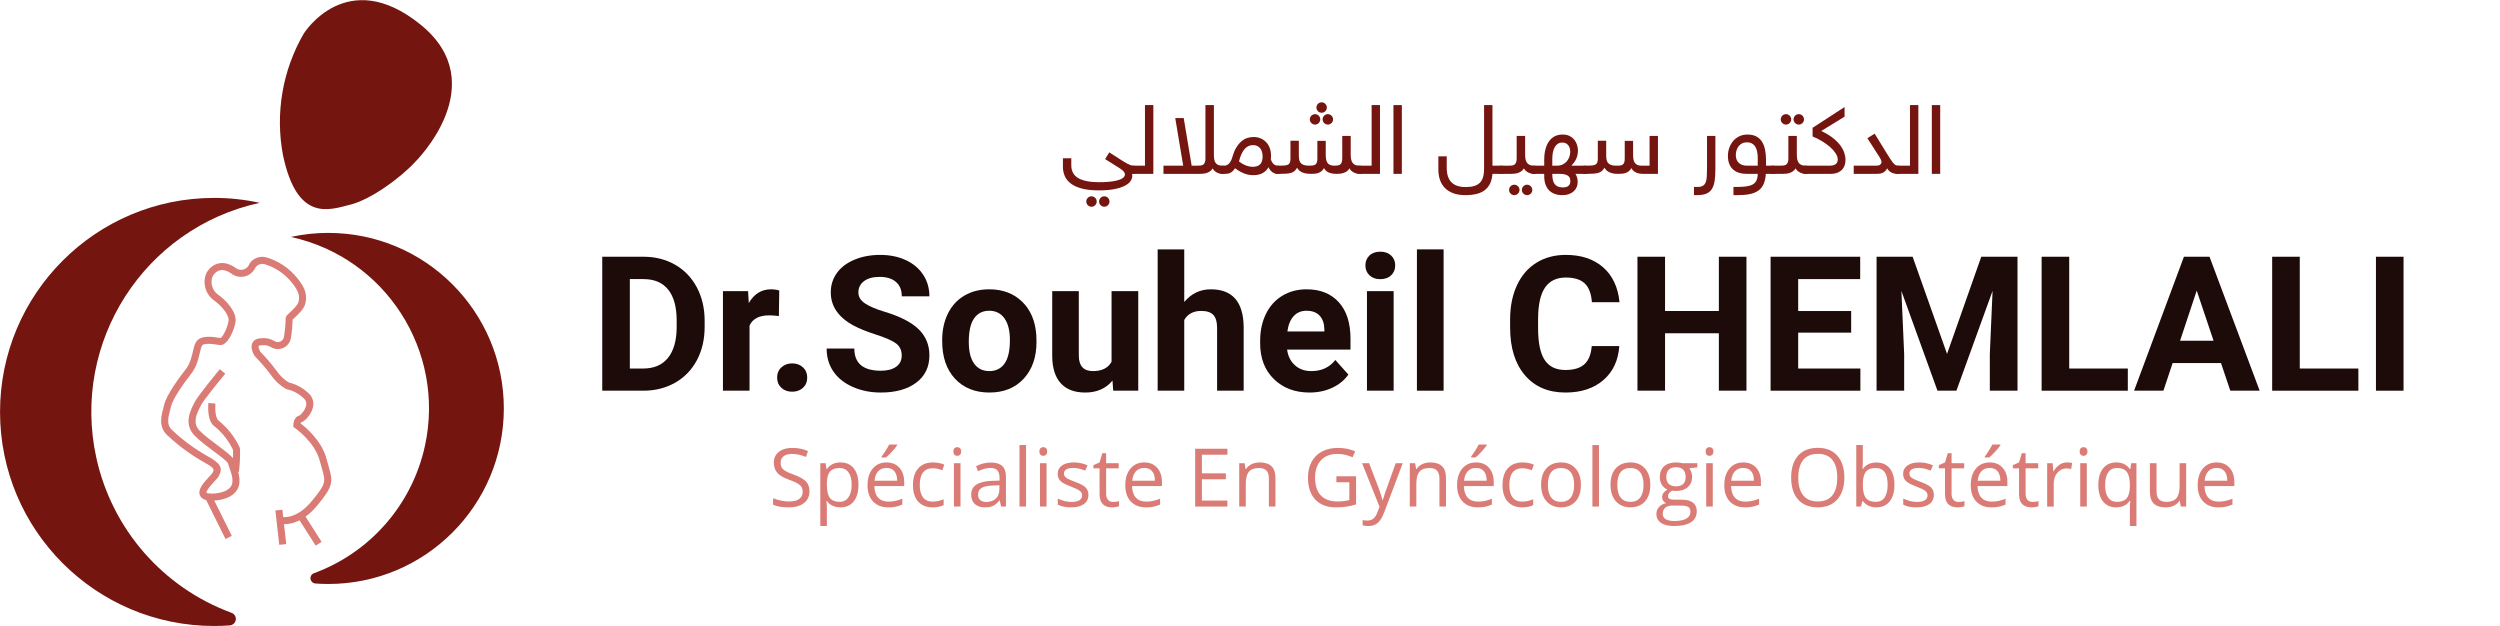 <?xml version="1.0" encoding="UTF-8" standalone="no"?>
<svg
   xmlns:dc="http://purl.org/dc/elements/1.1/"
   xmlns:cc="http://creativecommons.org/ns#"
   xmlns:rdf="http://www.w3.org/1999/02/22-rdf-syntax-ns#"
   xmlns:svg="http://www.w3.org/2000/svg"
   xmlns="http://www.w3.org/2000/svg"
   viewBox="0 0 473.333 118.519"
   height="118.519"
   width="473.333"
   xml:space="preserve"
   id="svg2"
   version="1.1"><defs
     id="defs6"><clipPath
       id="clipPath18"
       clipPathUnits="userSpaceOnUse"><path
         id="path16"
         d="M 0,88.889 H 355 V 0 H 0 Z" /></clipPath></defs><g
     transform="matrix(1.333,0,0,-1.333,0,118.519)"
     id="g10"><g
       id="g12"><g
         clip-path="url(#clipPath18)"
         id="g14"><g
           transform="translate(46.634,55.834)"
           id="g20"><path
             id="path22"
             style="fill:#751510;fill-opacity:1;fill-rule:nonzero;stroke:none"
             d="M 0,0 C -1.789,-0.001 -3.574,-0.193 -5.322,-0.575 8.132,-3.51 16.659,-16.796 13.723,-30.25 c -1.816,-8.326 -7.76,-15.148 -15.76,-18.088 -0.393,-0.139 -0.598,-0.57 -0.459,-0.962 0.099,-0.279 0.351,-0.475 0.646,-0.5 0.611,-0.045 1.228,-0.068 1.851,-0.069 13.77,0.003 24.93,11.168 24.927,24.937 -0.003,13.766 -11.162,24.924 -24.927,24.927 z" /></g><g
           transform="translate(30.402,60.804)"
           id="g24"><path
             id="path26"
             style="fill:#751510;fill-opacity:1;fill-rule:nonzero;stroke:none"
             d="m 0,0 c 2.182,0 4.357,-0.235 6.489,-0.7 -16.403,-3.581 -26.797,-19.782 -23.216,-36.185 2.217,-10.151 9.464,-18.467 19.216,-22.05 0.479,-0.171 0.728,-0.697 0.557,-1.176 -0.121,-0.338 -0.428,-0.576 -0.786,-0.607 -0.745,-0.056 -1.498,-0.084 -2.257,-0.085 -16.789,0 -30.4,13.611 -30.4,30.4 0,16.789 13.611,30.4 30.4,30.4 z" /></g><g
           transform="translate(58.976,65.921)"
           id="g28"><path
             id="path30"
             style="fill:#751510;fill-opacity:1;fill-rule:nonzero;stroke:none"
             d="m 0,0 c 0,0 11.229,11.044 0.736,19.512 -10.493,8.468 -16.567,-1.289 -16.567,-1.289 -3.03,-5.225 -4.076,-11.367 -2.945,-17.3 2.025,-9.572 6.627,-7.731 9.572,-6.995 C -6.259,-5.336 -2.025,-2.21 0,0" /></g><g
           transform="translate(39.664,11.525)"
           id="g32"><path
             id="path34"
             style="fill:#db7b76;fill-opacity:1;fill-rule:nonzero;stroke:none"
             d="M 0,0 -0.55,4.877 0.444,4.988 0.994,0.111 Z" /></g><g
           transform="translate(44.837,11.414)"
           id="g36"><path
             id="path38"
             style="fill:#db7b76;fill-opacity:1;fill-rule:nonzero;stroke:none"
             d="M 0,0 -2.662,4.176 -1.818,4.713 0.844,0.537 Z" /></g><g
           transform="translate(32.029,12.356)"
           id="g40"><path
             id="path42"
             style="fill:#db7b76;fill-opacity:1;fill-rule:nonzero;stroke:none"
             d="m 0,0 -2.74,5.517 c -0.486,0.131 -0.794,0.381 -0.918,0.744 -0.282,0.829 0.605,1.787 1.317,2.556 0.185,0.201 0.438,0.473 0.485,0.563 l 0.053,0.1 c 0.194,0.362 0.311,0.581 -1.308,1.451 -1.816,1.033 -3.502,2.27 -5.022,3.683 -1.421,1.202 -1.018,2.746 -0.724,3.873 0.047,0.182 0.093,0.359 0.13,0.528 0.312,1.437 2.244,4.022 3.06,5.066 0.627,0.802 0.84,1.714 1.028,2.52 0.122,0.521 0.227,0.971 0.429,1.337 0.598,1.088 2.468,0.773 3.367,0.624 l 0.137,-0.024 c 0.255,0.09 0.953,1.319 1.14,2.418 0.149,0.883 -1.155,2.316 -2.115,2.969 -1.216,0.907 -1.632,2.542 -1.005,3.901 0.439,0.726 1.041,1.176 1.722,1.32 0.751,0.156 1.547,-0.051 2.363,-0.619 0.057,-0.045 0.089,-0.068 0.123,-0.09 0.281,-0.184 0.616,-0.245 0.944,-0.177 0.328,0.069 0.609,0.262 0.792,0.543 0.386,0.968 1.528,1.51 2.616,1.177 1.696,-0.517 3.181,-1.519 4.295,-2.897 1.31,-1.585 1.419,-2.57 1.171,-3.644 C 11.168,32.701 10.395,31.976 9.83,31.446 9.712,31.336 9.61,31.244 9.542,31.172 9.518,30.322 9.439,29.478 9.305,28.65 9.28,28.365 9.168,28.057 8.986,27.792 8.7,27.375 8.27,27.095 7.772,27.002 7.277,26.909 6.773,27.017 6.357,27.303 6.046,27.477 5.65,27.56 5.256,27.518 4.835,27.522 4.733,27.442 4.716,27.413 4.65,27.295 4.768,26.894 4.956,26.581 c 0.823,-0.843 1.596,-1.747 2.298,-2.689 0.459,-0.679 1.051,-1.245 1.729,-1.657 1.207,-0.284 2.279,-0.921 3.106,-1.846 0.444,-0.631 0.502,-1.337 0.206,-2.089 -0.314,-0.802 -1.072,-1.634 -1.59,-1.746 -0.006,-0.016 -0.021,-0.073 -0.035,-0.143 0.764,-0.58 3.036,-2.487 3.698,-5.088 0.107,-0.417 0.211,-0.776 0.303,-1.093 C 15.279,8.127 15.334,7.524 13.007,4.728 10.213,1.366 7.603,2.18 7.494,2.216 L 7.808,3.165 7.651,2.69 7.803,3.167 c 0.084,-0.025 2.102,-0.605 4.435,2.199 2.077,2.496 1.996,2.775 1.472,4.585 -0.094,0.327 -0.201,0.696 -0.311,1.126 -0.689,2.704 -3.514,4.671 -3.542,4.691 l -0.221,0.151 0.004,0.269 c 0.007,0.534 0.235,1.207 0.851,1.342 0.143,0.064 0.733,0.621 0.929,1.298 0.108,0.369 0.071,0.677 -0.114,0.943 -0.667,0.74 -1.586,1.278 -2.619,1.506 l -0.145,0.058 c -0.834,0.49 -1.561,1.174 -2.103,1.978 -0.673,0.902 -1.43,1.786 -2.236,2.607 L 4.14,25.999 c -0.122,0.189 -0.706,1.164 -0.298,1.899 0.16,0.29 0.525,0.62 1.371,0.617 0.543,0.061 1.144,-0.065 1.673,-0.366 0.233,-0.156 0.468,-0.207 0.704,-0.164 0.234,0.044 0.437,0.176 0.571,0.372 0.086,0.125 0.139,0.27 0.152,0.42 0.14,0.865 0.216,1.716 0.232,2.563 0,0.273 0.176,0.437 0.601,0.836 0.39,0.366 1.117,1.046 1.219,1.489 0.16,0.688 0.197,1.373 -0.969,2.785 -0.992,1.227 -2.31,2.115 -3.814,2.574 C 4.995,39.204 4.373,38.911 4.14,38.34 3.767,37.752 3.262,37.406 2.672,37.282 2.083,37.158 1.481,37.271 0.977,37.599 0.916,37.638 0.857,37.681 0.8,37.726 c -0.554,0.385 -1.087,0.543 -1.559,0.441 -0.55,-0.116 -0.891,-0.558 -1.046,-0.811 -0.403,-0.881 -0.118,-2.003 0.704,-2.617 1.096,-0.744 2.768,-2.49 2.521,-3.95 -0.176,-1.033 -1.093,-3.434 -2.285,-3.237 l -0.143,0.023 c -1.711,0.286 -2.21,0.094 -2.326,-0.119 -0.136,-0.246 -0.227,-0.634 -0.331,-1.083 -0.201,-0.861 -0.451,-1.933 -1.213,-2.907 -1.188,-1.52 -2.652,-3.653 -2.872,-4.664 -0.039,-0.181 -0.088,-0.371 -0.14,-0.568 -0.325,-1.245 -0.471,-2.118 0.42,-2.872 1.481,-1.376 3.104,-2.567 4.843,-3.556 1.881,-1.011 2.298,-1.693 1.706,-2.798 L -0.97,8.917 C -1.073,8.72 -1.27,8.503 -1.607,8.139 -1.897,7.825 -2.781,6.87 -2.711,6.583 c 0.003,0 0.077,-0.082 0.396,-0.136 l 0.251,-0.042 2.96,-5.96 z" /></g><g
           transform="translate(29.973,17.798)"
           id="g44"><path
             id="path46"
             style="fill:#db7b76;fill-opacity:1;fill-rule:nonzero;stroke:none"
             d="m 0,0 c -0.217,0 -0.356,0.011 -0.379,0.013 l 0.078,0.996 C -0.282,1.01 1.775,0.862 2.694,1.852 3.365,2.573 2.937,3.769 2.624,4.642 2.532,4.898 2.453,5.123 2.412,5.296 2.298,5.591 1.15,6.447 0.312,7.072 c -0.997,0.743 -2.027,1.512 -2.696,2.226 -1.509,1.608 -0.538,3.518 -0.072,4.435 l 0.129,0.258 c 0.404,0.848 3.253,4.293 3.577,4.684 L 2.019,18.036 C 0.828,16.6 -1.161,14.114 -1.424,13.562 L -1.564,13.28 C -2.13,12.167 -2.604,10.994 -1.655,9.981 -1.046,9.332 -0.007,8.558 0.91,7.874 2.442,6.731 3.248,6.108 3.385,5.526 3.419,5.381 3.488,5.194 3.565,4.979 3.919,3.991 4.511,2.339 3.427,1.171 2.456,0.125 0.757,0 0,0" /></g><g
           transform="translate(33.934,21.878)"
           id="g48"><path
             id="path50"
             style="fill:#db7b76;fill-opacity:1;fill-rule:nonzero;stroke:none"
             d="m 0,0 -0.992,0.125 c 0.125,0.993 0.176,2.005 0.153,3.008 -0.61,1.291 -1.516,2.446 -2.624,3.346 -1.052,0.692 -0.914,2.886 -0.875,3.319 L -3.342,9.709 C -3.413,8.903 -3.313,7.575 -2.873,7.284 -1.58,6.238 -0.562,4.925 0.112,3.459 L 0.158,3.265 C 0.188,2.176 0.135,1.078 0,0" /></g><g
           transform="translate(89.46,49.27)"
           id="g52"><path
             id="path54"
             style="fill:#1d0b0a;fill-opacity:1;fill-rule:nonzero;stroke:none"
             d="m 0,0 v -12.702 h 1.895 c 1.533,0 2.705,0.501 3.515,1.503 0.81,1.001 1.224,2.435 1.241,4.299 v 1.006 c 0,1.935 -0.401,3.4 -1.202,4.397 C 4.647,-0.499 3.476,0 1.934,0 Z M -3.92,-15.851 V 3.175 h 5.854 c 1.672,0 3.169,-0.377 4.489,-1.13 1.32,-0.753 2.349,-1.825 3.09,-3.214 0.74,-1.391 1.111,-2.969 1.111,-4.738 v -0.876 c 0,-1.768 -0.364,-3.341 -1.091,-4.717 -0.728,-1.376 -1.754,-2.443 -3.078,-3.201 -1.324,-0.758 -2.818,-1.141 -4.482,-1.15 z" /></g><g
           transform="translate(110.629,44.017)"
           id="g56"><path
             id="path58"
             style="fill:#1d0b0a;fill-opacity:1;fill-rule:nonzero;stroke:none"
             d="m 0,0 c -0.514,0.07 -0.967,0.104 -1.359,0.104 -1.429,0 -2.365,-0.483 -2.809,-1.45 v -9.252 h -3.777 v 14.14 h 3.568 l 0.104,-1.686 c 0.758,1.298 1.808,1.947 3.149,1.947 0.418,0 0.811,-0.057 1.176,-0.17 z" /></g><g
           transform="translate(110.381,35.274)"
           id="g60"><path
             id="path62"
             style="fill:#1d0b0a;fill-opacity:1;fill-rule:nonzero;stroke:none"
             d="M 0,0 C 0,0.602 0.203,1.089 0.608,1.464 1.013,1.838 1.52,2.025 2.13,2.025 2.749,2.025 3.26,1.838 3.666,1.464 4.071,1.089 4.273,0.602 4.273,0 4.273,-0.593 4.073,-1.073 3.672,-1.443 3.271,-1.814 2.757,-1.999 2.13,-1.999 1.511,-1.999 1.002,-1.814 0.601,-1.443 0.2,-1.073 0,-0.593 0,0" /></g><g
           transform="translate(128.075,38.411)"
           id="g64"><path
             id="path66"
             style="fill:#1d0b0a;fill-opacity:1;fill-rule:nonzero;stroke:none"
             d="m 0,0 c 0,0.74 -0.262,1.309 -0.784,1.705 -0.523,0.397 -1.464,0.815 -2.823,1.254 -1.359,0.44 -2.435,0.874 -3.227,1.301 -2.161,1.167 -3.241,2.74 -3.241,4.717 0,1.028 0.289,1.945 0.869,2.751 0.579,0.805 1.411,1.435 2.496,1.888 1.084,0.453 2.302,0.679 3.652,0.679 1.359,0 2.57,-0.246 3.633,-0.738 C 1.638,13.065 2.463,12.37 3.051,11.473 3.639,10.576 3.933,9.556 3.933,8.415 h -3.92 c 0,0.871 -0.275,1.549 -0.824,2.032 -0.548,0.484 -1.319,0.725 -2.313,0.725 -0.958,0 -1.703,-0.202 -2.234,-0.607 -0.531,-0.405 -0.797,-0.939 -0.797,-1.601 0,-0.619 0.311,-1.137 0.934,-1.555 0.623,-0.418 1.54,-0.81 2.751,-1.176 C -0.24,5.562 1.385,4.73 2.404,3.737 3.423,2.744 3.933,1.507 3.933,0.025 c 0,-1.646 -0.623,-2.937 -1.869,-3.874 -1.245,-0.936 -2.922,-1.405 -5.03,-1.405 -1.464,0 -2.797,0.269 -3.999,0.804 -1.202,0.536 -2.119,1.269 -2.751,2.202 -0.632,0.933 -0.947,2.013 -0.947,3.241 h 3.933 c 0,-2.099 1.254,-3.149 3.764,-3.149 0.932,0 1.659,0.189 2.182,0.568 C -0.262,-1.209 0,-0.68 0,0" /></g><g
           transform="translate(137.601,40.352)"
           id="g68"><path
             id="path70"
             style="fill:#1d0b0a;fill-opacity:1;fill-rule:nonzero;stroke:none"
             d="m 0,0 c 0,-1.344 0.252,-2.372 0.758,-3.083 0.505,-0.711 1.228,-1.066 2.169,-1.066 0.915,0 1.629,0.351 2.143,1.053 0.514,0.702 0.771,1.825 0.771,3.37 0,1.318 -0.257,2.338 -0.771,3.063 C 4.556,4.061 3.833,4.423 2.901,4.423 1.978,4.423 1.263,4.063 0.758,3.343 0.252,2.624 0,1.509 0,0 m -3.777,0.268 c 0,1.402 0.27,2.652 0.811,3.75 0.54,1.098 1.317,1.947 2.332,2.548 1.015,0.601 2.193,0.902 3.535,0.902 1.908,0 3.465,-0.584 4.671,-1.751 C 8.779,4.549 9.452,2.964 9.591,0.96 l 0.027,-0.967 c 0,-2.169 -0.606,-3.909 -1.817,-5.221 -1.211,-1.31 -2.836,-1.966 -4.874,-1.966 -2.039,0 -3.665,0.653 -4.881,1.961 -1.215,1.306 -1.823,3.084 -1.823,5.331 z" /></g><g
           transform="translate(158.012,34.856)"
           id="g72"><path
             id="path74"
             style="fill:#1d0b0a;fill-opacity:1;fill-rule:nonzero;stroke:none"
             d="m 0,0 c -0.933,-1.133 -2.222,-1.699 -3.868,-1.699 -1.516,0 -2.673,0.435 -3.469,1.306 -0.798,0.872 -1.205,2.148 -1.223,3.83 v 9.265 h 3.777 V 3.557 c 0,-1.474 0.671,-2.211 2.012,-2.211 1.281,0 2.161,0.445 2.64,1.335 v 10.021 h 3.79 V -1.437 H 0.104 Z" /></g><g
           transform="translate(168.205,46.016)"
           id="g76"><path
             id="path78"
             style="fill:#1d0b0a;fill-opacity:1;fill-rule:nonzero;stroke:none"
             d="m 0,0 c 1.001,1.202 2.26,1.803 3.776,1.803 3.067,0 4.622,-1.782 4.665,-5.345 v -9.055 H 4.665 v 8.951 c 0,0.81 -0.174,1.409 -0.523,1.797 -0.349,0.388 -0.928,0.581 -1.738,0.581 -1.106,0 -1.907,-0.426 -2.404,-1.28 V -12.597 H -3.777 V 7.475 l 3.777,0 z" /></g><g
           transform="translate(185.572,44.774)"
           id="g80"><path
             id="path82"
             style="fill:#1d0b0a;fill-opacity:1;fill-rule:nonzero;stroke:none"
             d="M 0,0 C -0.75,0 -1.357,-0.253 -1.823,-0.761 -2.289,-1.269 -2.588,-1.995 -2.719,-2.94 h 5.254 v 0.302 c -0.017,0.84 -0.244,1.49 -0.68,1.949 C 1.42,-0.229 0.801,0 0,0 m 0.431,-11.617 c -2.074,0 -3.762,0.636 -5.064,1.908 -1.303,1.271 -1.953,2.967 -1.953,5.083 v 0.366 c 0,1.42 0.274,2.69 0.822,3.809 0.549,1.12 1.327,1.982 2.333,2.588 1.006,0.605 2.155,0.908 3.444,0.908 1.933,0 3.456,-0.61 4.567,-1.83 1.11,-1.219 1.666,-2.948 1.666,-5.188 v -1.542 h -9.004 c 0.122,-0.922 0.49,-1.664 1.105,-2.22 0.614,-0.558 1.391,-0.837 2.332,-0.837 1.455,0 2.592,0.527 3.411,1.581 l 1.855,-2.077 c -0.566,-0.802 -1.333,-1.427 -2.299,-1.875 -0.967,-0.45 -2.04,-0.674 -3.215,-0.674" /></g><path
           id="path84"
           style="fill:#1d0b0a;fill-opacity:1;fill-rule:nonzero;stroke:none"
           d="m 197.947,33.419 h -3.79 v 14.139 h 3.79 z m -4.011,17.798 c 0,0.566 0.189,1.032 0.568,1.398 0.379,0.366 0.894,0.549 1.548,0.549 0.644,0 1.159,-0.183 1.542,-0.549 0.384,-0.366 0.575,-0.832 0.575,-1.398 0,-0.575 -0.194,-1.046 -0.581,-1.411 -0.388,-0.366 -0.901,-0.549 -1.536,-0.549 -0.636,0 -1.148,0.183 -1.535,0.549 -0.388,0.365 -0.581,0.836 -0.581,1.411" /><path
           id="path86"
           style="fill:#1d0b0a;fill-opacity:1;fill-rule:nonzero;stroke:none"
           d="m 205.043,33.419 h -3.79 v 20.072 h 3.79 z" /><g
           transform="translate(230.001,39.757)"
           id="g88"><path
             id="path90"
             style="fill:#1d0b0a;fill-opacity:1;fill-rule:nonzero;stroke:none"
             d="M 0,0 C -0.148,-2.048 -0.903,-3.659 -2.267,-4.835 -3.631,-6.011 -5.428,-6.6 -7.657,-6.6 c -2.44,0 -4.359,0.822 -5.757,2.464 -1.398,1.642 -2.097,3.896 -2.097,6.762 V 3.79 c 0,1.829 0.323,3.44 0.967,4.835 0.645,1.393 1.565,2.463 2.764,3.208 1.198,0.744 2.59,1.117 4.175,1.117 2.195,0 3.963,-0.588 5.305,-1.764 1.342,-1.176 2.117,-2.828 2.326,-4.953 h -3.92 c -0.096,1.228 -0.438,2.119 -1.026,2.672 -0.588,0.553 -1.483,0.83 -2.685,0.83 -1.307,0 -2.285,-0.468 -2.934,-1.404 -0.649,-0.937 -0.982,-2.39 -0.999,-4.359 V 2.535 c 0,-2.056 0.311,-3.558 0.934,-4.509 0.623,-0.949 1.605,-1.423 2.947,-1.423 1.211,0 2.114,0.276 2.711,0.829 0.596,0.553 0.939,1.409 1.026,2.568 z" /></g><g
           transform="translate(248.06,33.419)"
           id="g92"><path
             id="path94"
             style="fill:#1d0b0a;fill-opacity:1;fill-rule:nonzero;stroke:none"
             d="m 0,0 h -3.92 v 8.154 h -7.644 V 0 h -3.92 v 19.026 h 3.92 v -7.71 h 7.644 v 7.71 H 0 Z" /></g><g
           transform="translate(262.932,41.665)"
           id="g96"><path
             id="path98"
             style="fill:#1d0b0a;fill-opacity:1;fill-rule:nonzero;stroke:none"
             d="M 0,0 H -7.526 V -5.097 H 1.308 V -8.246 H -11.446 V 10.78 H 1.281 V 7.605 H -7.526 V 3.07 L 0,3.07 Z" /></g><g
           transform="translate(271.661,52.445)"
           id="g100"><path
             id="path102"
             style="fill:#1d0b0a;fill-opacity:1;fill-rule:nonzero;stroke:none"
             d="M 0,0 4.888,-13.8 9.748,0 h 5.149 v -19.026 h -3.933 v 5.201 L 11.355,-4.848 6.22,-19.026 H 3.528 l -5.123,14.165 0.393,-8.964 v -5.201 h -3.92 l 0,19.026 z" /></g><g
           transform="translate(293.902,36.568)"
           id="g104"><path
             id="path106"
             style="fill:#1d0b0a;fill-opacity:1;fill-rule:nonzero;stroke:none"
             d="M 0,0 H 8.324 V -3.149 H -3.92 V 15.877 H 0 Z" /></g><g
           transform="translate(309.647,40.515)"
           id="g108"><path
             id="path110"
             style="fill:#1d0b0a;fill-opacity:1;fill-rule:nonzero;stroke:none"
             d="M 0,0 H 4.757 L 2.365,7.122 Z m 5.815,-3.176 h -6.874 l -1.306,-3.92 H -6.533 L 0.549,11.931 H 4.182 L 11.304,-7.096 H 7.135 Z" /></g><g
           transform="translate(326.649,36.568)"
           id="g112"><path
             id="path114"
             style="fill:#1d0b0a;fill-opacity:1;fill-rule:nonzero;stroke:none"
             d="M 0,0 H 8.324 V -3.149 H -3.92 V 15.877 H 0 Z" /></g><path
           id="path116"
           style="fill:#1d0b0a;fill-opacity:1;fill-rule:nonzero;stroke:none"
           d="m 341.389,33.419 h -3.92 v 19.026 h 3.92 z" /><g
           transform="translate(114.973,19.146)"
           id="g118"><path
             id="path120"
             style="fill:#db7b76;fill-opacity:1;fill-rule:nonzero;stroke:none"
             d="m 0,0 c 0,-0.723 -0.262,-1.287 -0.787,-1.691 -0.524,-0.405 -1.235,-0.607 -2.134,-0.607 -0.974,0 -1.723,0.125 -2.247,0.376 V -1 c 0.337,-0.143 0.704,-0.255 1.101,-0.337 0.397,-0.083 0.79,-0.124 1.18,-0.124 0.636,0 1.116,0.121 1.438,0.362 0.322,0.242 0.483,0.578 0.483,1.009 0,0.284 -0.057,0.518 -0.172,0.699 -0.114,0.182 -0.305,0.349 -0.572,0.503 -0.269,0.154 -0.676,0.327 -1.223,0.523 -0.763,0.273 -1.309,0.596 -1.637,0.971 -0.327,0.374 -0.492,0.864 -0.492,1.466 0,0.633 0.238,1.137 0.714,1.512 0.475,0.374 1.105,0.562 1.888,0.562 0.816,0 1.567,-0.151 2.252,-0.45 L -0.505,4.864 c -0.679,0.285 -1.338,0.428 -1.978,0.428 -0.506,0 -0.901,-0.109 -1.185,-0.326 -0.285,-0.218 -0.427,-0.519 -0.427,-0.904 0,-0.286 0.052,-0.518 0.157,-0.7 0.105,-0.182 0.282,-0.348 0.531,-0.5 C -3.158,2.71 -2.777,2.543 -2.264,2.359 -1.402,2.052 -0.81,1.723 -0.486,1.37 -0.162,1.019 0,0.562 0,0" /></g><g
           transform="translate(119.242,22.439)"
           id="g122"><path
             id="path124"
             style="fill:#db7b76;fill-opacity:1;fill-rule:nonzero;stroke:none"
             d="M 0,0 C -0.629,0 -1.084,-0.175 -1.365,-0.522 -1.646,-0.871 -1.79,-1.426 -1.797,-2.186 v -0.208 c 0,-0.865 0.144,-1.484 0.432,-1.856 0.288,-0.373 0.751,-0.559 1.387,-0.559 0.532,0 0.949,0.215 1.25,0.646 0.302,0.431 0.453,1.024 0.453,1.781 0,0.768 -0.151,1.357 -0.453,1.767 C 0.971,-0.205 0.547,0 0,0 m 0.135,-5.59 c -0.401,0 -0.767,0.074 -1.098,0.222 -0.332,0.148 -0.61,0.376 -0.834,0.682 h -0.068 c 0.045,-0.359 0.068,-0.7 0.068,-1.022 V -8.241 H -2.73 V 0.68 h 0.758 l 0.13,-0.843 h 0.045 c 0.239,0.337 0.518,0.58 0.837,0.73 0.318,0.15 0.683,0.225 1.095,0.225 0.816,0 1.447,-0.279 1.89,-0.837 0.444,-0.559 0.666,-1.341 0.666,-2.349 0,-1.01 -0.226,-1.796 -0.677,-2.356 C 1.562,-5.31 0.937,-5.59 0.135,-5.59" /></g><g
           transform="translate(125.219,24.073)"
           id="g126"><path
             id="path128"
             style="fill:#db7b76;fill-opacity:1;fill-rule:nonzero;stroke:none"
             d="m 0,0 c 0.18,0.231 0.374,0.513 0.582,0.842 0.207,0.33 0.371,0.616 0.491,0.86 H 2.208 V 1.584 C 2.043,1.34 1.797,1.041 1.472,0.685 1.146,0.329 0.863,0.054 0.624,-0.141 H 0 Z m 0.691,-1.624 c -0.495,0 -0.889,-0.161 -1.183,-0.483 -0.294,-0.322 -0.467,-0.768 -0.519,-1.337 h 3.219 c 0,0.588 -0.131,1.039 -0.394,1.351 -0.262,0.313 -0.636,0.469 -1.123,0.469 m 0.253,-5.601 c -0.91,0 -1.629,0.278 -2.155,0.831 -0.526,0.555 -0.789,1.325 -0.789,2.31 0,0.992 0.245,1.78 0.733,2.364 0.489,0.585 1.145,0.877 1.969,0.877 0.772,0 1.382,-0.254 1.832,-0.761 0.449,-0.507 0.674,-1.177 0.674,-2.008 v -0.59 h -4.242 c 0.019,-0.723 0.201,-1.272 0.548,-1.647 0.346,-0.374 0.834,-0.561 1.464,-0.561 0.662,0 1.317,0.139 1.965,0.416 V -6.826 C 2.614,-6.968 2.302,-7.07 2.008,-7.132 1.714,-7.193 1.359,-7.225 0.944,-7.225" /></g><g
           transform="translate(132.477,16.849)"
           id="g130"><path
             id="path132"
             style="fill:#db7b76;fill-opacity:1;fill-rule:nonzero;stroke:none"
             d="m 0,0 c -0.892,0 -1.582,0.274 -2.07,0.823 -0.489,0.548 -0.733,1.324 -0.733,2.328 0,1.031 0.248,1.827 0.744,2.388 0.497,0.562 1.203,0.843 2.121,0.843 0.295,0 0.591,-0.032 0.887,-0.096 C 1.245,6.223 1.478,6.147 1.646,6.062 L 1.359,5.27 C 1.153,5.352 0.929,5.42 0.686,5.475 0.442,5.528 0.227,5.556 0.04,5.556 c -1.251,0 -1.877,-0.798 -1.877,-2.393 0,-0.757 0.152,-1.338 0.458,-1.742 0.305,-0.404 0.757,-0.607 1.357,-0.607 0.513,0 1.039,0.111 1.578,0.332 V 0.32 C 1.144,0.106 0.625,0 0,0" /></g><path
           id="path134"
           style="fill:#db7b76;fill-opacity:1;fill-rule:nonzero;stroke:none"
           d="m 136.427,16.961 h -0.933 v 6.157 h 0.933 z m -1.011,7.825 c 0,0.214 0.052,0.37 0.157,0.469 0.105,0.099 0.236,0.149 0.393,0.149 0.15,0 0.279,-0.05 0.388,-0.151 0.108,-0.102 0.163,-0.257 0.163,-0.467 0,-0.21 -0.055,-0.366 -0.163,-0.469 -0.109,-0.103 -0.238,-0.154 -0.388,-0.154 -0.157,0 -0.288,0.051 -0.393,0.154 -0.105,0.103 -0.157,0.259 -0.157,0.469" /><g
           transform="translate(140.083,17.618)"
           id="g136"><path
             id="path138"
             style="fill:#db7b76;fill-opacity:1;fill-rule:nonzero;stroke:none"
             d="M 0,0 C 0.581,0 1.036,0.159 1.368,0.478 1.699,0.796 1.865,1.241 1.865,1.814 V 2.371 L 0.933,2.331 C 0.191,2.305 -0.344,2.19 -0.671,1.986 -0.999,1.781 -1.163,1.464 -1.163,1.033 -1.163,0.696 -1.061,0.44 -0.857,0.264 -0.653,0.088 -0.367,0 0,0 M 2.106,-0.657 1.921,0.219 H 1.876 C 1.569,-0.167 1.263,-0.428 0.958,-0.564 0.652,-0.701 0.271,-0.77 -0.186,-0.77 c -0.61,0 -1.088,0.158 -1.435,0.472 -0.346,0.315 -0.52,0.763 -0.52,1.343 0,1.243 0.995,1.894 2.984,1.955 l 1.044,0.033 v 0.383 c 0,0.482 -0.103,0.84 -0.311,1.069 -0.208,0.231 -0.541,0.346 -0.997,0.346 -0.514,0 -1.094,-0.157 -1.742,-0.472 l -0.286,0.713 c 0.303,0.165 0.635,0.295 0.997,0.388 0.361,0.094 0.723,0.141 1.087,0.141 0.734,0 1.278,-0.164 1.632,-0.489 0.354,-0.326 0.53,-0.848 0.53,-1.567 v -4.202 z" /></g><path
           id="path140"
           style="fill:#db7b76;fill-opacity:1;fill-rule:nonzero;stroke:none"
           d="m 145.735,16.961 h -0.933 v 8.741 h 0.933 z" /><path
           id="path142"
           style="fill:#db7b76;fill-opacity:1;fill-rule:nonzero;stroke:none"
           d="m 148.645,16.961 h -0.933 v 6.157 h 0.933 z m -1.011,7.825 c 0,0.214 0.052,0.37 0.157,0.469 0.105,0.099 0.236,0.149 0.393,0.149 0.15,0 0.279,-0.05 0.388,-0.151 0.108,-0.102 0.163,-0.257 0.163,-0.467 0,-0.21 -0.055,-0.366 -0.163,-0.469 -0.109,-0.103 -0.238,-0.154 -0.388,-0.154 -0.157,0 -0.288,0.051 -0.393,0.154 -0.105,0.103 -0.157,0.259 -0.157,0.469" /><g
           transform="translate(154.594,18.641)"
           id="g144"><path
             id="path146"
             style="fill:#db7b76;fill-opacity:1;fill-rule:nonzero;stroke:none"
             d="m 0,0 c 0,-0.573 -0.213,-1.015 -0.641,-1.326 -0.426,-0.311 -1.026,-0.466 -1.797,-0.466 -0.816,0 -1.453,0.129 -1.91,0.388 v 0.865 c 0.296,-0.15 0.613,-0.268 0.952,-0.355 0.339,-0.085 0.666,-0.128 0.98,-0.128 0.487,0 0.862,0.078 1.124,0.233 0.262,0.155 0.393,0.392 0.393,0.71 0,0.24 -0.104,0.445 -0.311,0.615 C -1.418,0.707 -1.824,0.908 -2.427,1.141 -3,1.354 -3.407,1.54 -3.649,1.699 -3.89,1.858 -4.07,2.039 -4.188,2.241 c -0.118,0.202 -0.177,0.445 -0.177,0.725 0,0.502 0.204,0.898 0.613,1.188 0.407,0.29 0.967,0.436 1.679,0.436 0.663,0 1.311,-0.135 1.944,-0.404 L -0.461,3.427 c -0.618,0.255 -1.178,0.382 -1.68,0.382 -0.442,0 -0.775,-0.07 -0.999,-0.208 -0.225,-0.139 -0.338,-0.33 -0.338,-0.573 0,-0.165 0.043,-0.305 0.127,-0.422 C -3.267,2.49 -3.131,2.38 -2.944,2.275 -2.756,2.17 -2.397,2.019 -1.865,1.82 -1.135,1.554 -0.642,1.286 -0.385,1.017 -0.128,0.747 0,0.408 0,0" /></g><g
           transform="translate(158.099,17.618)"
           id="g148"><path
             id="path150"
             style="fill:#db7b76;fill-opacity:1;fill-rule:nonzero;stroke:none"
             d="m 0,0 c 0.165,0 0.324,0.012 0.478,0.036 0.153,0.025 0.274,0.05 0.364,0.076 V -0.601 C 0.741,-0.649 0.592,-0.69 0.396,-0.722 0.199,-0.754 0.022,-0.77 -0.135,-0.77 c -1.191,0 -1.786,0.627 -1.786,1.882 v 3.663 h -0.882 v 0.45 l 0.882,0.387 0.393,1.315 h 0.539 V 5.5 H 0.797 V 4.775 H -0.989 V 1.151 c 0,-0.37 0.088,-0.655 0.264,-0.853 C -0.549,0.1 -0.307,0 0,0" /></g><g
           transform="translate(162.52,22.449)"
           id="g152"><path
             id="path154"
             style="fill:#db7b76;fill-opacity:1;fill-rule:nonzero;stroke:none"
             d="M 0,0 C -0.495,0 -0.889,-0.161 -1.183,-0.483 -1.477,-0.805 -1.65,-1.251 -1.702,-1.82 h 3.219 c 0,0.588 -0.131,1.039 -0.393,1.351 C 0.861,-0.156 0.487,0 0,0 m 0.253,-5.601 c -0.91,0 -1.628,0.278 -2.155,0.831 -0.526,0.555 -0.789,1.325 -0.789,2.31 0,0.992 0.245,1.78 0.733,2.364 0.489,0.585 1.145,0.877 1.969,0.877 0.772,0 1.382,-0.254 1.832,-0.761 0.449,-0.507 0.674,-1.177 0.674,-2.008 v -0.59 h -4.242 c 0.019,-0.723 0.202,-1.272 0.548,-1.647 0.346,-0.374 0.834,-0.561 1.464,-0.561 0.662,0 1.317,0.139 1.965,0.416 V -5.202 C 1.923,-5.344 1.611,-5.446 1.317,-5.508 1.023,-5.569 0.668,-5.601 0.253,-5.601" /></g><g
           transform="translate(174.334,16.961)"
           id="g156"><path
             id="path158"
             style="fill:#db7b76;fill-opacity:1;fill-rule:nonzero;stroke:none"
             d="M 0,0 H -4.579 V 8.213 H 0 V 7.364 H -3.624 V 4.719 h 3.405 V 3.876 H -3.624 V 0.854 l 3.624,0 z" /></g><g
           transform="translate(180.227,16.961)"
           id="g160"><path
             id="path162"
             style="fill:#db7b76;fill-opacity:1;fill-rule:nonzero;stroke:none"
             d="M 0,0 V 3.982 C 0,4.484 -0.114,4.859 -0.343,5.106 -0.571,5.354 -0.929,5.478 -1.416,5.478 -2.061,5.478 -2.532,5.303 -2.832,4.955 -3.132,4.606 -3.281,4.031 -3.281,3.23 V 0 h -0.933 v 6.157 h 0.758 l 0.152,-0.843 h 0.045 c 0.191,0.303 0.459,0.539 0.803,0.706 0.345,0.166 0.729,0.25 1.152,0.25 0.742,0 1.3,-0.179 1.674,-0.538 C 0.745,5.375 0.933,4.803 0.933,4.017 V 0 Z" /></g><g
           transform="translate(189.816,21.264)"
           id="g164"><path
             id="path166"
             style="fill:#db7b76;fill-opacity:1;fill-rule:nonzero;stroke:none"
             d="M 0,0 H 2.792 V -3.994 C 2.357,-4.133 1.916,-4.237 1.466,-4.309 1.017,-4.38 0.496,-4.415 -0.096,-4.415 c -1.243,0 -2.211,0.37 -2.904,1.109 -0.692,0.74 -1.039,1.777 -1.039,3.11 0,0.853 0.172,1.601 0.514,2.244 0.342,0.642 0.837,1.133 1.48,1.472 0.645,0.338 1.399,0.508 2.264,0.508 0.877,0 1.693,-0.161 2.449,-0.483 L 2.298,2.702 C 1.556,3.017 0.843,3.175 0.157,3.175 c -1,0 -1.78,-0.298 -2.343,-0.894 -0.561,-0.595 -0.842,-1.422 -0.842,-2.477 0,-1.109 0.271,-1.95 0.812,-2.523 0.541,-0.573 1.336,-0.859 2.385,-0.859 0.569,0 1.125,0.065 1.668,0.196 v 2.528 l -1.837,0 z" /></g><g
           transform="translate(193.463,23.118)"
           id="g168"><path
             id="path170"
             style="fill:#db7b76;fill-opacity:1;fill-rule:nonzero;stroke:none"
             d="m 0,0 h 0.999 l 1.349,-3.512 c 0.296,-0.8 0.479,-1.38 0.55,-1.735 h 0.045 c 0.049,0.19 0.151,0.518 0.306,0.98 0.155,0.462 0.664,1.885 1.525,4.267 h 1 L 3.129,-7.011 C 2.866,-7.704 2.561,-8.195 2.21,-8.485 1.859,-8.776 1.43,-8.921 0.921,-8.921 c -0.285,0 -0.566,0.031 -0.843,0.096 v 0.747 c 0.206,-0.045 0.437,-0.068 0.692,-0.068 0.639,0 1.096,0.36 1.37,1.079 l 0.342,0.876 z" /></g><g
           transform="translate(204.451,16.961)"
           id="g172"><path
             id="path174"
             style="fill:#db7b76;fill-opacity:1;fill-rule:nonzero;stroke:none"
             d="m 0,0 v 3.982 c 0,0.502 -0.114,0.877 -0.343,1.124 -0.228,0.248 -0.586,0.372 -1.073,0.372 -0.644,0 -1.116,-0.175 -1.415,-0.523 -0.3,-0.349 -0.45,-0.924 -0.45,-1.725 V 0 h -0.933 v 6.157 h 0.759 l 0.151,-0.843 h 0.045 c 0.192,0.303 0.459,0.539 0.804,0.706 0.345,0.166 0.728,0.25 1.151,0.25 0.742,0 1.3,-0.179 1.674,-0.538 C 0.745,5.375 0.933,4.803 0.933,4.017 V 0 Z" /></g><g
           transform="translate(208.956,24.073)"
           id="g176"><path
             id="path178"
             style="fill:#db7b76;fill-opacity:1;fill-rule:nonzero;stroke:none"
             d="m 0,0 c 0.18,0.231 0.374,0.513 0.582,0.842 0.208,0.33 0.371,0.616 0.491,0.86 H 2.208 V 1.584 C 2.043,1.34 1.798,1.041 1.473,0.685 1.146,0.329 0.863,0.054 0.624,-0.141 H 0 Z m 0.691,-1.624 c -0.494,0 -0.888,-0.161 -1.182,-0.483 -0.294,-0.322 -0.467,-0.768 -0.52,-1.337 h 3.219 c 0,0.588 -0.131,1.039 -0.394,1.351 -0.261,0.313 -0.636,0.469 -1.123,0.469 m 0.253,-5.601 c -0.91,0 -1.628,0.278 -2.154,0.831 -0.526,0.555 -0.789,1.325 -0.789,2.31 0,0.992 0.244,1.78 0.732,2.364 0.49,0.585 1.146,0.877 1.969,0.877 0.772,0 1.383,-0.254 1.832,-0.761 0.449,-0.507 0.674,-1.177 0.674,-2.008 v -0.59 h -4.241 c 0.018,-0.723 0.201,-1.272 0.548,-1.647 0.345,-0.374 0.834,-0.561 1.463,-0.561 0.663,0 1.318,0.139 1.966,0.416 V -6.826 C 2.614,-6.968 2.303,-7.07 2.009,-7.132 1.715,-7.193 1.359,-7.225 0.944,-7.225" /></g><g
           transform="translate(216.214,16.849)"
           id="g180"><path
             id="path182"
             style="fill:#db7b76;fill-opacity:1;fill-rule:nonzero;stroke:none"
             d="m 0,0 c -0.892,0 -1.581,0.274 -2.07,0.823 -0.489,0.548 -0.733,1.324 -0.733,2.328 0,1.031 0.248,1.827 0.744,2.388 0.497,0.562 1.204,0.843 2.121,0.843 0.295,0 0.591,-0.032 0.887,-0.096 C 1.245,6.223 1.478,6.147 1.646,6.062 L 1.359,5.27 C 1.153,5.352 0.929,5.42 0.686,5.475 0.441,5.528 0.227,5.556 0.039,5.556 c -1.251,0 -1.876,-0.798 -1.876,-2.393 0,-0.757 0.152,-1.338 0.458,-1.742 0.305,-0.404 0.757,-0.607 1.357,-0.607 0.512,0 1.039,0.111 1.578,0.332 V 0.32 C 1.145,0.106 0.625,0 0,0" /></g><g
           transform="translate(219.855,20.045)"
           id="g184"><path
             id="path186"
             style="fill:#db7b76;fill-opacity:1;fill-rule:nonzero;stroke:none"
             d="m 0,0 c 0,-0.786 0.157,-1.386 0.472,-1.798 0.314,-0.412 0.777,-0.617 1.387,-0.617 0.611,0 1.075,0.205 1.391,0.614 C 3.566,-1.391 3.725,-0.79 3.725,0 3.725,0.783 3.566,1.377 3.25,1.783 2.934,2.19 2.466,2.394 1.849,2.394 1.237,2.394 0.777,2.192 0.466,1.792 0.155,1.392 0,0.794 0,0 m 4.69,0 c 0,-1.004 -0.253,-1.787 -0.757,-2.351 -0.506,-0.564 -1.204,-0.845 -2.096,-0.845 -0.551,0 -1.039,0.129 -1.466,0.387 -0.428,0.258 -0.757,0.629 -0.989,1.113 -0.233,0.483 -0.348,1.049 -0.348,1.696 0,1.004 0.25,1.785 0.752,2.346 0.502,0.559 1.199,0.84 2.09,0.84 0.861,0 1.546,-0.288 2.054,-0.86 C 4.437,1.753 4.69,0.978 4.69,0" /></g><path
           id="path188"
           style="fill:#db7b76;fill-opacity:1;fill-rule:nonzero;stroke:none"
           d="m 227.111,16.961 h -0.933 v 8.741 h 0.933 z" /><g
           transform="translate(229.713,20.045)"
           id="g190"><path
             id="path192"
             style="fill:#db7b76;fill-opacity:1;fill-rule:nonzero;stroke:none"
             d="m 0,0 c 0,-0.786 0.157,-1.386 0.472,-1.798 0.314,-0.412 0.777,-0.617 1.387,-0.617 0.611,0 1.075,0.205 1.391,0.614 C 3.566,-1.391 3.725,-0.79 3.725,0 3.725,0.783 3.566,1.377 3.25,1.783 2.934,2.19 2.466,2.394 1.849,2.394 1.237,2.394 0.777,2.192 0.466,1.792 0.155,1.392 0,0.794 0,0 m 4.69,0 c 0,-1.004 -0.253,-1.787 -0.757,-2.351 -0.506,-0.564 -1.204,-0.845 -2.096,-0.845 -0.551,0 -1.039,0.129 -1.466,0.387 -0.428,0.258 -0.757,0.629 -0.989,1.113 -0.233,0.483 -0.348,1.049 -0.348,1.696 0,1.004 0.25,1.785 0.752,2.346 0.502,0.559 1.199,0.84 2.09,0.84 0.861,0 1.546,-0.288 2.054,-0.86 C 4.437,1.753 4.69,0.978 4.69,0" /></g><g
           transform="translate(236.673,21.146)"
           id="g194"><path
             id="path196"
             style="fill:#db7b76;fill-opacity:1;fill-rule:nonzero;stroke:none"
             d="m 0,0 c 0,-0.431 0.122,-0.757 0.365,-0.978 0.244,-0.221 0.583,-0.332 1.018,-0.332 0.909,0 1.364,0.443 1.364,1.327 0,0.924 -0.46,1.387 -1.382,1.387 C 0.928,1.404 0.59,1.286 0.354,1.05 0.118,0.814 0,0.464 0,0 m -0.505,-5.219 c 0,-0.334 0.141,-0.587 0.421,-0.759 0.281,-0.171 0.684,-0.258 1.208,-0.258 0.782,0 1.362,0.117 1.738,0.351 0.377,0.235 0.565,0.552 0.565,0.952 0,0.333 -0.103,0.565 -0.309,0.694 -0.206,0.13 -0.594,0.194 -1.163,0.194 H 0.838 c -0.424,0 -0.753,-0.101 -0.989,-0.304 -0.236,-0.202 -0.354,-0.492 -0.354,-0.87 M 4.404,1.972 V 1.382 L 3.265,1.247 C 3.369,1.115 3.463,0.944 3.545,0.732 3.628,0.521 3.669,0.282 3.669,0.017 3.669,-0.587 3.463,-1.067 3.051,-1.428 2.639,-1.787 2.073,-1.967 1.354,-1.967 c -0.183,0 -0.356,0.015 -0.516,0.045 -0.398,-0.21 -0.596,-0.474 -0.596,-0.792 0,-0.168 0.07,-0.293 0.208,-0.373 0.138,-0.081 0.376,-0.121 0.713,-0.121 h 1.09 c 0.667,0 1.179,-0.141 1.536,-0.422 0.358,-0.28 0.537,-0.688 0.537,-1.224 0,-0.681 -0.273,-1.202 -0.82,-1.559 -0.547,-0.358 -1.345,-0.536 -2.394,-0.536 -0.804,0 -1.425,0.149 -1.861,0.449 -0.437,0.3 -0.655,0.723 -0.655,1.27 0,0.375 0.12,0.698 0.36,0.971 0.239,0.274 0.576,0.459 1.011,0.557 -0.157,0.071 -0.289,0.181 -0.397,0.331 -0.106,0.149 -0.16,0.324 -0.16,0.522 0,0.225 0.061,0.422 0.181,0.59 0.119,0.169 0.308,0.331 0.567,0.489 -0.318,0.131 -0.578,0.354 -0.778,0.668 -0.2,0.315 -0.301,0.674 -0.301,1.08 0,0.673 0.202,1.193 0.607,1.558 0.404,0.365 0.977,0.548 1.719,0.548 0.322,0 0.613,-0.038 0.87,-0.112 z" /></g><path
           id="path198"
           style="fill:#db7b76;fill-opacity:1;fill-rule:nonzero;stroke:none"
           d="m 243.273,16.961 h -0.933 v 6.157 h 0.933 z m -1.01,7.825 c 0,0.214 0.052,0.37 0.157,0.469 0.104,0.099 0.236,0.149 0.393,0.149 0.15,0 0.279,-0.05 0.388,-0.151 0.109,-0.102 0.162,-0.257 0.162,-0.467 0,-0.21 -0.053,-0.366 -0.162,-0.469 -0.109,-0.103 -0.238,-0.154 -0.388,-0.154 -0.157,0 -0.289,0.051 -0.393,0.154 -0.105,0.103 -0.157,0.259 -0.157,0.469" /><g
           transform="translate(247.6,22.449)"
           id="g200"><path
             id="path202"
             style="fill:#db7b76;fill-opacity:1;fill-rule:nonzero;stroke:none"
             d="M 0,0 C -0.494,0 -0.889,-0.161 -1.183,-0.483 -1.477,-0.805 -1.649,-1.251 -1.702,-1.82 h 3.219 c 0,0.588 -0.131,1.039 -0.394,1.351 C 0.861,-0.156 0.486,0 0,0 m 0.253,-5.601 c -0.91,0 -1.628,0.278 -2.154,0.831 -0.527,0.555 -0.789,1.325 -0.789,2.31 0,0.992 0.244,1.78 0.732,2.364 0.489,0.585 1.146,0.877 1.969,0.877 0.771,0 1.383,-0.254 1.832,-0.761 0.449,-0.507 0.674,-1.177 0.674,-2.008 v -0.59 h -4.242 c 0.019,-0.723 0.202,-1.272 0.548,-1.647 0.346,-0.374 0.834,-0.561 1.463,-0.561 0.663,0 1.318,0.139 1.967,0.416 V -5.202 C 1.923,-5.344 1.611,-5.446 1.317,-5.508 1.023,-5.569 0.668,-5.601 0.253,-5.601" /></g><g
           transform="translate(255.419,21.079)"
           id="g204"><path
             id="path206"
             style="fill:#db7b76;fill-opacity:1;fill-rule:nonzero;stroke:none"
             d="m 0,0 c 0,-1.112 0.237,-1.956 0.711,-2.531 0.474,-0.575 1.162,-0.863 2.064,-0.863 0.911,0 1.598,0.287 2.062,0.86 C 5.302,-1.961 5.534,-1.116 5.534,0 5.534,1.104 5.303,1.942 4.84,2.514 4.378,3.085 3.693,3.37 2.787,3.37 1.877,3.37 1.185,3.083 0.711,2.508 0.237,1.933 0,1.097 0,0 M 6.545,0 C 6.545,-1.315 6.213,-2.349 5.548,-3.102 4.883,-3.854 3.959,-4.23 2.775,-4.23 c -1.21,0 -2.142,0.37 -2.799,1.109 -0.658,0.739 -0.987,1.783 -0.987,3.132 0,1.337 0.329,2.373 0.989,3.109 0.659,0.736 1.595,1.104 2.809,1.104 1.18,0 2.101,-0.374 2.764,-1.123 C 6.214,2.352 6.545,1.317 6.545,0" /></g><g
           transform="translate(266.385,22.439)"
           id="g208"><path
             id="path210"
             style="fill:#db7b76;fill-opacity:1;fill-rule:nonzero;stroke:none"
             d="m 0,0 c -0.637,0 -1.096,-0.183 -1.376,-0.548 -0.281,-0.365 -0.422,-0.98 -0.422,-1.846 0,-0.865 0.145,-1.484 0.433,-1.856 0.289,-0.373 0.751,-0.559 1.387,-0.559 0.574,0 1,0.208 1.282,0.626 0.28,0.418 0.421,1.018 0.421,1.801 0,0.801 -0.141,1.399 -0.421,1.792 C 1.022,-0.197 0.588,0 0,0 m 0.135,0.78 c 0.809,0 1.437,-0.276 1.885,-0.828 0.447,-0.553 0.671,-1.334 0.671,-2.346 0,-1.01 -0.226,-1.796 -0.677,-2.356 -0.452,-0.56 -1.077,-0.84 -1.879,-0.84 -0.401,0 -0.767,0.074 -1.098,0.222 -0.332,0.148 -0.61,0.376 -0.835,0.682 H -1.865 L -2.062,-5.478 H -2.73 v 8.742 h 0.932 V 1.14 c 0,-0.476 -0.014,-0.903 -0.045,-1.281 h 0.045 c 0.435,0.615 1.079,0.921 1.933,0.921" /></g><g
           transform="translate(274.676,18.641)"
           id="g212"><path
             id="path214"
             style="fill:#db7b76;fill-opacity:1;fill-rule:nonzero;stroke:none"
             d="m 0,0 c 0,-0.573 -0.213,-1.015 -0.64,-1.326 -0.427,-0.311 -1.026,-0.466 -1.798,-0.466 -0.816,0 -1.453,0.129 -1.91,0.388 v 0.865 c 0.296,-0.15 0.614,-0.268 0.952,-0.355 0.339,-0.085 0.667,-0.128 0.981,-0.128 0.486,0 0.861,0.078 1.123,0.233 0.263,0.155 0.394,0.392 0.394,0.71 0,0.24 -0.104,0.445 -0.312,0.615 -0.208,0.171 -0.613,0.372 -1.217,0.605 -0.572,0.213 -0.979,0.399 -1.221,0.558 -0.242,0.159 -0.421,0.34 -0.539,0.542 -0.119,0.202 -0.177,0.445 -0.177,0.725 0,0.502 0.204,0.898 0.612,1.188 0.408,0.29 0.968,0.436 1.68,0.436 0.663,0 1.31,-0.135 1.943,-0.404 L -0.46,3.427 c -0.618,0.255 -1.178,0.382 -1.68,0.382 -0.442,0 -0.775,-0.07 -1,-0.208 -0.224,-0.139 -0.337,-0.33 -0.337,-0.573 0,-0.165 0.042,-0.305 0.126,-0.422 C -3.267,2.49 -3.131,2.38 -2.943,2.275 -2.756,2.17 -2.396,2.019 -1.864,1.82 -1.135,1.554 -0.641,1.286 -0.385,1.017 -0.128,0.747 0,0.408 0,0" /></g><g
           transform="translate(278.183,17.618)"
           id="g216"><path
             id="path218"
             style="fill:#db7b76;fill-opacity:1;fill-rule:nonzero;stroke:none"
             d="m 0,0 c 0.165,0 0.323,0.012 0.478,0.036 0.153,0.025 0.275,0.05 0.365,0.076 V -0.601 C 0.741,-0.649 0.593,-0.69 0.396,-0.722 0.199,-0.754 0.022,-0.77 -0.135,-0.77 c -1.191,0 -1.787,0.627 -1.787,1.882 v 3.663 h -0.882 v 0.45 l 0.882,0.387 0.394,1.315 h 0.539 V 5.5 H 0.798 V 4.775 H -0.989 V 1.151 c 0,-0.37 0.088,-0.655 0.264,-0.853 C -0.549,0.1 -0.308,0 0,0" /></g><g
           transform="translate(281.912,24.073)"
           id="g220"><path
             id="path222"
             style="fill:#db7b76;fill-opacity:1;fill-rule:nonzero;stroke:none"
             d="m 0,0 c 0.18,0.231 0.374,0.513 0.582,0.842 0.208,0.33 0.371,0.616 0.491,0.86 H 2.208 V 1.584 C 2.043,1.34 1.798,1.041 1.473,0.685 1.146,0.329 0.863,0.054 0.624,-0.141 H 0 Z m 0.691,-1.624 c -0.494,0 -0.888,-0.161 -1.182,-0.483 -0.294,-0.322 -0.467,-0.768 -0.52,-1.337 h 3.219 c 0,0.588 -0.131,1.039 -0.394,1.351 -0.261,0.313 -0.636,0.469 -1.123,0.469 m 0.253,-5.601 c -0.91,0 -1.628,0.278 -2.154,0.831 -0.526,0.555 -0.789,1.325 -0.789,2.31 0,0.992 0.244,1.78 0.732,2.364 0.49,0.585 1.146,0.877 1.969,0.877 0.772,0 1.383,-0.254 1.832,-0.761 0.449,-0.507 0.674,-1.177 0.674,-2.008 v -0.59 h -4.241 c 0.018,-0.723 0.201,-1.272 0.548,-1.647 0.345,-0.374 0.834,-0.561 1.463,-0.561 0.663,0 1.318,0.139 1.966,0.416 V -6.826 C 2.614,-6.968 2.303,-7.07 2.009,-7.132 1.715,-7.193 1.359,-7.225 0.944,-7.225" /></g><g
           transform="translate(288.698,17.618)"
           id="g224"><path
             id="path226"
             style="fill:#db7b76;fill-opacity:1;fill-rule:nonzero;stroke:none"
             d="m 0,0 c 0.165,0 0.323,0.012 0.478,0.036 0.153,0.025 0.275,0.05 0.365,0.076 V -0.601 C 0.741,-0.649 0.593,-0.69 0.396,-0.722 0.199,-0.754 0.022,-0.77 -0.135,-0.77 c -1.191,0 -1.787,0.627 -1.787,1.882 v 3.663 h -0.882 v 0.45 l 0.882,0.387 0.394,1.315 h 0.539 V 5.5 H 0.798 V 4.775 H -0.989 V 1.151 c 0,-0.37 0.088,-0.655 0.264,-0.853 C -0.549,0.1 -0.308,0 0,0" /></g><g
           transform="translate(293.58,23.23)"
           id="g228"><path
             id="path230"
             style="fill:#db7b76;fill-opacity:1;fill-rule:nonzero;stroke:none"
             d="M 0,0 C 0.273,0 0.519,-0.022 0.735,-0.067 L 0.606,-0.933 c -0.254,0.056 -0.479,0.084 -0.673,0.084 -0.498,0 -0.925,-0.202 -1.279,-0.606 -0.353,-0.404 -0.531,-0.908 -0.531,-1.512 V -6.27 H -2.81 v 6.158 h 0.771 l 0.106,-1.141 h 0.045 c 0.229,0.4 0.504,0.71 0.826,0.927 C -0.74,-0.109 -0.386,0 0,0" /></g><path
           id="path232"
           style="fill:#db7b76;fill-opacity:1;fill-rule:nonzero;stroke:none"
           d="m 296.399,16.961 h -0.933 v 6.157 h 0.933 z m -1.01,7.825 c 0,0.214 0.052,0.37 0.157,0.469 0.104,0.099 0.236,0.149 0.393,0.149 0.15,0 0.279,-0.05 0.388,-0.151 0.109,-0.102 0.162,-0.257 0.162,-0.467 0,-0.21 -0.053,-0.366 -0.162,-0.469 -0.109,-0.103 -0.238,-0.154 -0.388,-0.154 -0.157,0 -0.289,0.051 -0.393,0.154 -0.105,0.103 -0.157,0.259 -0.157,0.469" /><g
           transform="translate(300.703,17.63)"
           id="g234"><path
             id="path236"
             style="fill:#db7b76;fill-opacity:1;fill-rule:nonzero;stroke:none"
             d="m 0,0 c 0.621,0 1.075,0.166 1.359,0.5 0.285,0.333 0.437,0.895 0.455,1.685 v 0.208 c 0,0.861 -0.146,1.481 -0.438,1.859 -0.292,0.378 -0.755,0.567 -1.388,0.567 -0.547,0 -0.965,-0.213 -1.255,-0.637 -0.29,-0.425 -0.435,-1.026 -0.435,-1.8 0,-0.776 0.143,-1.366 0.43,-1.773 C -0.986,0.203 -0.562,0 0,0 m -0.141,-0.781 c -0.794,0 -1.414,0.279 -1.859,0.837 -0.445,0.557 -0.668,1.337 -0.668,2.337 0,1.007 0.225,1.794 0.674,2.359 0.449,0.565 1.074,0.849 1.876,0.849 0.843,0 1.49,-0.319 1.943,-0.955 H 1.876 L 2.011,5.488 H 2.747 V -3.433 H 1.814 v 2.635 c 0,0.374 0.021,0.693 0.062,0.955 H 1.803 C 1.372,-0.469 0.725,-0.781 -0.141,-0.781" /></g><g
           transform="translate(306.304,23.118)"
           id="g238"><path
             id="path240"
             style="fill:#db7b76;fill-opacity:1;fill-rule:nonzero;stroke:none"
             d="m 0,0 v -3.994 c 0,-0.502 0.114,-0.877 0.343,-1.124 0.228,-0.247 0.586,-0.37 1.072,-0.37 0.645,0 1.115,0.176 1.413,0.527 0.298,0.353 0.446,0.927 0.446,1.725 V 0 H 4.207 V -6.157 H 3.438 L 3.303,-5.331 H 3.252 C 3.062,-5.635 2.797,-5.867 2.458,-6.028 2.118,-6.189 1.731,-6.27 1.298,-6.27 c -0.749,0 -1.311,0.178 -1.683,0.534 -0.373,0.356 -0.559,0.925 -0.559,1.708 l 0,4.028 z" /></g><g
           transform="translate(314.837,22.449)"
           id="g242"><path
             id="path244"
             style="fill:#db7b76;fill-opacity:1;fill-rule:nonzero;stroke:none"
             d="M 0,0 C -0.494,0 -0.889,-0.161 -1.183,-0.483 -1.477,-0.805 -1.649,-1.251 -1.702,-1.82 h 3.219 c 0,0.588 -0.131,1.039 -0.394,1.351 C 0.861,-0.156 0.486,0 0,0 m 0.253,-5.601 c -0.91,0 -1.628,0.278 -2.154,0.831 -0.527,0.555 -0.789,1.325 -0.789,2.31 0,0.992 0.244,1.78 0.732,2.364 0.489,0.585 1.146,0.877 1.969,0.877 0.771,0 1.383,-0.254 1.832,-0.761 0.449,-0.507 0.674,-1.177 0.674,-2.008 v -0.59 h -4.242 c 0.019,-0.723 0.202,-1.272 0.548,-1.647 0.346,-0.374 0.834,-0.561 1.463,-0.561 0.663,0 1.318,0.139 1.967,0.416 V -5.202 C 1.923,-5.344 1.611,-5.446 1.317,-5.508 1.023,-5.569 0.668,-5.601 0.253,-5.601" /></g><g
           transform="translate(156.106,60.292)"
           id="g246"><path
             id="path248"
             style="fill:#751510;fill-opacity:1;fill-rule:nonzero;stroke:none"
             d="M 0,0 C 0,0.1 0.02,0.195 0.058,0.284 0.097,0.373 0.15,0.451 0.219,0.52 0.287,0.588 0.366,0.642 0.455,0.68 0.543,0.719 0.64,0.738 0.745,0.738 0.845,0.738 0.94,0.719 1.029,0.68 1.118,0.642 1.196,0.588 1.265,0.52 1.333,0.451 1.387,0.373 1.425,0.284 1.464,0.195 1.483,0.1 1.483,0 1.483,-0.105 1.464,-0.202 1.425,-0.291 1.387,-0.379 1.333,-0.458 1.265,-0.526 1.196,-0.595 1.118,-0.648 1.029,-0.687 0.94,-0.726 0.845,-0.745 0.745,-0.745 0.64,-0.745 0.543,-0.726 0.455,-0.687 0.366,-0.648 0.287,-0.595 0.219,-0.526 0.15,-0.458 0.097,-0.379 0.058,-0.291 0.02,-0.202 0,-0.105 0,0 m -1.818,0 c 0,0.1 0.019,0.195 0.058,0.284 0.038,0.089 0.092,0.167 0.16,0.236 0.069,0.068 0.147,0.122 0.236,0.16 0.089,0.039 0.186,0.058 0.291,0.058 0.1,0 0.195,-0.019 0.283,-0.058 C -0.701,0.642 -0.622,0.588 -0.554,0.52 -0.485,0.451 -0.432,0.373 -0.393,0.284 -0.354,0.195 -0.335,0.1 -0.335,0 c 0,-0.105 -0.019,-0.202 -0.058,-0.291 -0.039,-0.088 -0.092,-0.167 -0.161,-0.235 -0.068,-0.069 -0.147,-0.122 -0.236,-0.161 -0.088,-0.039 -0.183,-0.058 -0.283,-0.058 -0.105,0 -0.202,0.019 -0.291,0.058 -0.089,0.039 -0.167,0.092 -0.236,0.161 -0.068,0.068 -0.122,0.147 -0.16,0.235 -0.039,0.089 -0.058,0.186 -0.058,0.291 m 6.48,3.924 C 4.676,3.901 4.689,3.865 4.703,3.814 4.717,3.764 4.724,3.721 4.724,3.685 4.724,3.402 4.634,3.133 4.454,2.878 4.273,2.623 3.992,2.399 3.609,2.208 3.227,2.017 2.733,1.864 2.129,1.75 1.525,1.636 0.8,1.579 -0.048,1.579 c -0.943,0 -1.739,0.086 -2.386,0.256 -0.647,0.171 -1.17,0.407 -1.568,0.708 -0.399,0.301 -0.687,0.655 -0.865,1.063 -0.178,0.408 -0.267,0.849 -0.267,1.323 v 1.21 h 1.19 V 5.141 c 0,-0.834 0.332,-1.443 0.998,-1.826 0.665,-0.382 1.64,-0.574 2.925,-0.574 0.479,0 0.94,0.018 1.385,0.055 0.444,0.037 0.837,0.098 1.179,0.184 0.342,0.087 0.615,0.202 0.82,0.346 0.205,0.143 0.308,0.322 0.308,0.536 0,0.137 -0.066,0.28 -0.198,0.428 C 3.34,4.437 3.101,4.619 2.755,4.833 L 0.861,6.022 1.449,6.979 3.165,5.879 C 3.265,5.815 3.388,5.738 3.534,5.646 3.68,5.555 3.831,5.469 3.985,5.387 4.14,5.305 4.292,5.234 4.44,5.175 4.588,5.116 4.714,5.086 4.819,5.086 5.011,5.086 5.152,5.042 5.243,4.953 5.334,4.864 5.38,4.721 5.38,4.525 5.38,4.293 5.335,4.135 5.247,4.05 5.158,3.966 5.015,3.924 4.819,3.924 Z" /></g><g
           transform="translate(160.911,64.216)"
           id="g250"><path
             id="path252"
             style="fill:#751510;fill-opacity:1;fill-rule:nonzero;stroke:none"
             d="m 0,0 c -0.191,0 -0.333,0.044 -0.424,0.133 -0.091,0.089 -0.137,0.232 -0.137,0.428 0,0.232 0.045,0.39 0.134,0.475 C -0.338,1.12 -0.196,1.162 0,1.162 H 1.716 V 9.769 H 2.905 L 2.905,0 Z" /></g><g
           transform="translate(165.252,64.216)"
           id="g254"><path
             id="path256"
             style="fill:#751510;fill-opacity:1;fill-rule:nonzero;stroke:none"
             d="M 0,0 V 1.162 H 2.803 L 1.675,7.923 H 2.878 L 4.006,1.162 h 0.82 c 0.169,0 0.324,0.009 0.465,0.027 0.141,0.019 0.261,0.062 0.359,0.13 0.098,0.069 0.174,0.171 0.229,0.308 0.055,0.137 0.082,0.321 0.082,0.554 V 9.769 H 7.164 V 2.7 C 7.164,2.468 7.18,2.256 7.212,2.064 7.244,1.873 7.304,1.711 7.393,1.579 7.482,1.447 7.605,1.344 7.762,1.271 7.919,1.199 8.121,1.162 8.367,1.162 8.559,1.162 8.7,1.118 8.791,1.029 8.882,0.94 8.928,0.797 8.928,0.602 8.928,0.369 8.883,0.211 8.794,0.126 8.706,0.042 8.563,0 8.367,0 8.217,0 8.07,0.02 7.926,0.058 7.783,0.097 7.65,0.151 7.53,0.222 7.409,0.293 7.302,0.376 7.208,0.472 7.115,0.567 7.041,0.672 6.986,0.786 6.895,0.618 6.778,0.482 6.634,0.379 6.491,0.277 6.337,0.197 6.173,0.14 6.009,0.083 5.839,0.045 5.664,0.027 5.488,0.009 5.323,0 5.168,0 Z" /></g><g
           transform="translate(179.334,66.69)"
           id="g258"><path
             id="path260"
             style="fill:#751510;fill-opacity:1;fill-rule:nonzero;stroke:none"
             d="M 0,0 C 0,0.242 -0.029,0.461 -0.089,0.66 -0.147,0.858 -0.235,1.028 -0.352,1.169 -0.468,1.31 -0.611,1.419 -0.782,1.497 -0.953,1.575 -1.148,1.613 -1.367,1.613 -1.586,1.613 -1.794,1.569 -1.993,1.48 -2.191,1.391 -2.375,1.252 -2.543,1.063 -2.711,0.874 -2.864,0.633 -3.001,0.342 -3.138,0.05 -3.256,-0.301 -3.356,-0.711 c 0.314,-0.246 0.642,-0.434 0.984,-0.564 0.342,-0.13 0.67,-0.195 0.984,-0.195 0.434,0 0.773,0.114 1.019,0.342 C -0.123,-0.9 0,-0.524 0,0 M 0.834,-1.531 C 0.639,-1.887 0.362,-2.164 0.007,-2.362 c -0.356,-0.198 -0.8,-0.297 -1.333,-0.297 -0.187,0 -0.379,0.014 -0.574,0.044 -0.196,0.03 -0.4,0.082 -0.612,0.157 -0.212,0.076 -0.434,0.177 -0.667,0.305 -0.232,0.127 -0.478,0.287 -0.738,0.478 C -4.04,-1.862 -4.161,-2.009 -4.279,-2.116 -4.398,-2.223 -4.52,-2.303 -4.645,-2.355 -4.771,-2.407 -4.902,-2.44 -5.042,-2.454 -5.181,-2.468 -5.334,-2.475 -5.503,-2.475 h -0.15 c -0.192,0 -0.333,0.045 -0.424,0.134 -0.091,0.089 -0.137,0.231 -0.137,0.427 0,0.232 0.045,0.391 0.133,0.475 0.089,0.085 0.232,0.127 0.428,0.127 h 0.123 c 0.109,0 0.219,0.013 0.331,0.041 0.112,0.027 0.222,0.085 0.332,0.174 0.109,0.089 0.214,0.216 0.314,0.383 0.1,0.166 0.192,0.39 0.274,0.673 0.164,0.57 0.363,1.036 0.598,1.398 0.235,0.362 0.486,0.648 0.755,0.858 0.269,0.209 0.544,0.353 0.824,0.431 0.28,0.077 0.548,0.116 0.803,0.116 0.365,0 0.7,-0.063 1.005,-0.188 C 0.012,2.448 0.274,2.27 0.496,2.037 0.717,1.805 0.889,1.527 1.012,1.203 1.135,0.879 1.196,0.52 1.196,0.123 1.196,0.032 1.194,-0.057 1.189,-0.144 1.186,-0.23 1.179,-0.317 1.169,-0.403 1.261,-0.7 1.392,-0.925 1.562,-1.08 c 0.171,-0.155 0.366,-0.232 0.584,-0.232 0.192,0 0.333,-0.045 0.421,-0.134 C 2.656,-1.535 2.7,-1.677 2.7,-1.873 2.7,-2.105 2.657,-2.264 2.57,-2.348 2.484,-2.433 2.343,-2.475 2.146,-2.475 c -0.254,0 -0.498,0.073 -0.727,0.219 -0.231,0.146 -0.425,0.387 -0.585,0.725" /></g><g
           transform="translate(187.858,71.961)"
           id="g262"><path
             id="path264"
             style="fill:#751510;fill-opacity:1;fill-rule:nonzero;stroke:none"
             d="M 0,0 C 0,0.1 0.02,0.195 0.059,0.284 0.097,0.373 0.15,0.451 0.219,0.52 0.287,0.588 0.366,0.642 0.455,0.68 0.544,0.719 0.641,0.738 0.745,0.738 0.846,0.738 0.94,0.719 1.029,0.68 1.118,0.642 1.196,0.588 1.265,0.52 1.333,0.451 1.387,0.373 1.426,0.284 1.464,0.195 1.483,0.1 1.483,0 1.483,-0.105 1.464,-0.202 1.426,-0.291 1.387,-0.379 1.333,-0.458 1.265,-0.526 1.196,-0.595 1.118,-0.648 1.029,-0.687 0.94,-0.726 0.846,-0.745 0.745,-0.745 c -0.104,0 -0.201,0.019 -0.29,0.058 C 0.366,-0.648 0.287,-0.595 0.219,-0.526 0.15,-0.458 0.097,-0.379 0.059,-0.291 0.02,-0.202 0,-0.105 0,0 m -0.882,1.675 c 0,0.1 0.02,0.196 0.059,0.287 0.038,0.091 0.092,0.171 0.16,0.239 0.068,0.069 0.147,0.122 0.236,0.161 0.089,0.038 0.186,0.058 0.29,0.058 0.101,0 0.196,-0.02 0.284,-0.058 C 0.236,2.323 0.314,2.27 0.383,2.201 0.451,2.133 0.505,2.053 0.544,1.962 0.582,1.871 0.602,1.775 0.602,1.675 0.602,1.575 0.582,1.48 0.544,1.391 0.505,1.302 0.451,1.224 0.383,1.155 0.314,1.087 0.236,1.033 0.147,0.995 0.059,0.956 -0.036,0.937 -0.137,0.937 c -0.104,0 -0.201,0.019 -0.29,0.058 -0.089,0.038 -0.168,0.092 -0.236,0.16 -0.068,0.069 -0.122,0.147 -0.16,0.236 -0.039,0.089 -0.059,0.184 -0.059,0.284 M -1.818,0 c 0,0.1 0.019,0.195 0.058,0.284 0.038,0.089 0.092,0.167 0.16,0.236 0.069,0.068 0.148,0.122 0.237,0.16 0.089,0.039 0.185,0.058 0.29,0.058 0.1,0 0.195,-0.019 0.284,-0.058 C -0.7,0.642 -0.622,0.588 -0.554,0.52 -0.485,0.451 -0.432,0.373 -0.393,0.284 -0.354,0.195 -0.335,0.1 -0.335,0 c 0,-0.105 -0.019,-0.202 -0.058,-0.291 -0.039,-0.088 -0.092,-0.167 -0.161,-0.235 -0.068,-0.069 -0.146,-0.122 -0.235,-0.161 -0.089,-0.039 -0.184,-0.058 -0.284,-0.058 -0.105,0 -0.201,0.019 -0.29,0.058 -0.089,0.039 -0.168,0.092 -0.237,0.161 -0.068,0.068 -0.122,0.147 -0.16,0.235 -0.039,0.089 -0.058,0.186 -0.058,0.291 m 0.212,-7.745 c -0.319,0 -0.591,0.023 -0.817,0.068 -0.225,0.046 -0.416,0.109 -0.571,0.188 -0.154,0.08 -0.281,0.172 -0.379,0.277 -0.099,0.105 -0.182,0.216 -0.25,0.335 C -3.736,-7.068 -3.857,-7.222 -3.985,-7.338 -4.112,-7.455 -4.272,-7.542 -4.464,-7.602 -4.655,-7.661 -4.89,-7.7 -5.168,-7.718 -5.445,-7.736 -5.79,-7.745 -6.2,-7.745 h -0.178 c -0.191,0 -0.332,0.044 -0.424,0.133 -0.091,0.089 -0.136,0.232 -0.136,0.427 0,0.233 0.044,0.391 0.133,0.476 0.089,0.084 0.232,0.126 0.427,0.126 h 0.205 c 0.311,0 0.569,0.009 0.777,0.027 0.207,0.018 0.372,0.062 0.495,0.13 0.123,0.069 0.21,0.171 0.259,0.308 0.051,0.137 0.076,0.321 0.076,0.554 v 2.522 h 1.189 v -2.003 c 0,-0.232 0.015,-0.444 0.045,-0.636 0.029,-0.191 0.095,-0.353 0.194,-0.485 0.101,-0.132 0.245,-0.235 0.435,-0.308 0.188,-0.072 0.445,-0.109 0.768,-0.109 0.202,0 0.375,0.009 0.524,0.027 0.147,0.018 0.272,0.062 0.372,0.13 0.101,0.069 0.175,0.171 0.223,0.308 0.047,0.137 0.071,0.321 0.071,0.554 v 2.508 h 1.189 v -1.989 c 0,-0.232 0.018,-0.444 0.052,-0.636 0.034,-0.191 0.096,-0.353 0.185,-0.485 0.089,-0.132 0.212,-0.235 0.369,-0.308 0.157,-0.072 0.358,-0.109 0.604,-0.109 0.169,0 0.325,0.009 0.465,0.027 0.142,0.018 0.261,0.062 0.36,0.13 0.097,0.069 0.173,0.171 0.228,0.308 0.055,0.137 0.082,0.321 0.082,0.554 v 3.206 h 1.203 v -2.687 c 0,-0.232 0.02,-0.444 0.059,-0.636 0.038,-0.191 0.104,-0.353 0.198,-0.485 0.093,-0.132 0.221,-0.235 0.383,-0.308 0.161,-0.072 0.365,-0.109 0.611,-0.109 0.192,0 0.333,-0.044 0.424,-0.133 0.092,-0.089 0.137,-0.232 0.137,-0.428 0,-0.232 -0.044,-0.39 -0.133,-0.475 -0.089,-0.084 -0.232,-0.126 -0.428,-0.126 -0.15,0 -0.3,0.019 -0.447,0.058 -0.149,0.039 -0.286,0.093 -0.414,0.164 -0.127,0.071 -0.24,0.154 -0.338,0.25 -0.099,0.095 -0.175,0.2 -0.23,0.314 C 3.724,-7.127 3.606,-7.263 3.463,-7.366 3.319,-7.468 3.165,-7.548 3.001,-7.605 2.837,-7.662 2.667,-7.7 2.492,-7.718 2.316,-7.736 2.151,-7.745 1.996,-7.745 c -0.268,0 -0.503,0.021 -0.704,0.065 -0.2,0.043 -0.372,0.101 -0.516,0.174 -0.143,0.073 -0.262,0.16 -0.355,0.26 -0.094,0.1 -0.168,0.207 -0.223,0.321 -0.099,-0.182 -0.219,-0.328 -0.355,-0.437 -0.137,-0.11 -0.283,-0.193 -0.441,-0.25 -0.157,-0.057 -0.322,-0.093 -0.496,-0.109 -0.173,-0.016 -0.343,-0.024 -0.512,-0.024" /></g><g
           transform="translate(193.102,64.216)"
           id="g266"><path
             id="path268"
             style="fill:#751510;fill-opacity:1;fill-rule:nonzero;stroke:none"
             d="m 0,0 c -0.191,0 -0.332,0.044 -0.424,0.133 -0.091,0.089 -0.137,0.232 -0.137,0.428 0,0.232 0.045,0.39 0.134,0.475 C -0.338,1.12 -0.195,1.162 0,1.162 H 1.716 V 9.769 H 2.905 L 2.905,0 Z" /></g><path
           id="path270"
           style="fill:#751510;fill-opacity:1;fill-rule:nonzero;stroke:none"
           d="m 199.11,64.216 h -1.189 v 9.769 h 1.189 z" /><g
           transform="translate(211.982,64.216)"
           id="g272"><path
             id="path274"
             style="fill:#751510;fill-opacity:1;fill-rule:nonzero;stroke:none"
             d="m 0,0 c -0.041,-0.533 -0.152,-0.99 -0.335,-1.371 -0.182,-0.38 -0.433,-0.693 -0.752,-0.94 -0.318,-0.246 -0.708,-0.426 -1.169,-0.54 -0.46,-0.113 -0.986,-0.17 -1.579,-0.17 -0.638,0 -1.197,0.084 -1.678,0.252 -0.481,0.169 -0.882,0.411 -1.203,0.725 -0.321,0.315 -0.563,0.696 -0.724,1.145 -0.163,0.449 -0.244,0.954 -0.244,1.514 v 1.873 h 1.19 V 0.854 c 0,-0.906 0.222,-1.588 0.663,-2.043 0.442,-0.456 1.117,-0.684 2.023,-0.684 0.47,0 0.871,0.049 1.204,0.147 0.333,0.098 0.604,0.252 0.813,0.461 0.21,0.21 0.362,0.481 0.458,0.814 0.096,0.332 0.144,0.731 0.144,1.196 V 9.769 H 0 V 1.162 H 1.251 C 1.442,1.162 1.584,1.118 1.675,1.029 1.767,0.94 1.812,0.797 1.812,0.602 1.812,0.369 1.768,0.211 1.679,0.126 1.59,0.042 1.447,0 1.251,0 Z" /></g><g
           transform="translate(216.159,61.939)"
           id="g276"><path
             id="path278"
             style="fill:#751510;fill-opacity:1;fill-rule:nonzero;stroke:none"
             d="M 0,0 C 0,0.1 0.02,0.195 0.059,0.284 0.097,0.373 0.15,0.451 0.219,0.52 0.287,0.588 0.366,0.642 0.455,0.68 0.544,0.719 0.641,0.738 0.745,0.738 0.846,0.738 0.94,0.719 1.029,0.68 1.118,0.642 1.196,0.588 1.265,0.52 1.333,0.451 1.387,0.373 1.426,0.284 1.464,0.195 1.483,0.1 1.483,0 1.483,-0.105 1.464,-0.202 1.426,-0.291 1.387,-0.379 1.333,-0.458 1.265,-0.526 1.196,-0.595 1.118,-0.648 1.029,-0.687 0.94,-0.726 0.846,-0.745 0.745,-0.745 c -0.104,0 -0.201,0.019 -0.29,0.058 C 0.366,-0.648 0.287,-0.595 0.219,-0.526 0.15,-0.458 0.097,-0.379 0.059,-0.291 0.02,-0.202 0,-0.105 0,0 m -1.818,0 c 0,0.1 0.019,0.195 0.058,0.284 0.038,0.089 0.092,0.167 0.16,0.236 0.069,0.068 0.148,0.122 0.237,0.16 0.089,0.039 0.185,0.058 0.29,0.058 0.1,0 0.195,-0.019 0.284,-0.058 C -0.7,0.642 -0.622,0.588 -0.554,0.52 -0.485,0.451 -0.432,0.373 -0.393,0.284 -0.354,0.195 -0.335,0.1 -0.335,0 c 0,-0.105 -0.019,-0.202 -0.058,-0.291 -0.039,-0.088 -0.092,-0.167 -0.161,-0.235 -0.068,-0.069 -0.146,-0.122 -0.235,-0.161 -0.089,-0.039 -0.184,-0.058 -0.284,-0.058 -0.105,0 -0.201,0.019 -0.29,0.058 -0.089,0.039 -0.168,0.092 -0.237,0.161 -0.068,0.068 -0.122,0.147 -0.16,0.235 -0.039,0.089 -0.058,0.186 -0.058,0.291 m -1.108,2.276 c -0.191,0 -0.332,0.045 -0.424,0.134 -0.09,0.089 -0.136,0.231 -0.136,0.427 0,0.232 0.045,0.391 0.133,0.475 0.089,0.084 0.232,0.126 0.427,0.126 h 1.053 c 0.169,0 0.324,0.01 0.465,0.028 0.141,0.018 0.261,0.061 0.359,0.13 0.098,0.068 0.174,0.171 0.229,0.307 0.054,0.137 0.082,0.322 0.082,0.554 V 7.663 H 0.465 V 4.977 C 0.465,4.744 0.484,4.532 0.523,4.341 0.562,4.149 0.629,3.988 0.725,3.855 0.82,3.723 0.949,3.621 1.111,3.548 1.272,3.475 1.477,3.438 1.723,3.438 1.914,3.438 2.056,3.394 2.146,3.305 2.238,3.216 2.283,3.074 2.283,2.878 2.283,2.646 2.238,2.487 2.15,2.403 2.062,2.318 1.919,2.276 1.723,2.276 1.572,2.276 1.422,2.296 1.271,2.334 1.121,2.373 0.982,2.428 0.854,2.499 0.728,2.569 0.614,2.652 0.517,2.748 0.418,2.844 0.342,2.949 0.287,3.063 0.196,2.894 0.079,2.758 -0.064,2.656 -0.208,2.553 -0.362,2.474 -0.526,2.417 -0.69,2.359 -0.86,2.322 -1.035,2.304 -1.211,2.286 -1.376,2.276 -1.531,2.276 Z" /></g><g
           transform="translate(220.48,64.216)"
           id="g280"><path
             id="path282"
             style="fill:#751510;fill-opacity:1;fill-rule:nonzero;stroke:none"
             d="m 0,0 c 0,-0.305 0.023,-0.578 0.072,-0.817 0.047,-0.239 0.129,-0.441 0.246,-0.605 0.116,-0.164 0.27,-0.289 0.461,-0.376 0.192,-0.086 0.431,-0.13 0.718,-0.13 0.364,0 0.634,0.078 0.807,0.233 0.173,0.154 0.259,0.369 0.259,0.642 0,0.123 -0.014,0.247 -0.043,0.373 C 2.489,-0.555 2.422,-0.442 2.317,-0.342 2.213,-0.242 2.06,-0.16 1.859,-0.096 1.659,-0.032 1.386,0 1.039,0 Z m 0,1.162 h 0.629 c 0.355,0 0.656,0.067 0.902,0.202 0.246,0.134 0.445,0.302 0.595,0.502 0.15,0.201 0.259,0.415 0.325,0.643 C 2.517,2.737 2.55,2.946 2.55,3.138 2.55,3.361 2.52,3.555 2.457,3.719 2.396,3.883 2.314,4.02 2.211,4.129 2.109,4.238 1.99,4.319 1.855,4.372 1.722,4.424 1.579,4.45 1.429,4.45 0.973,4.45 0.621,4.246 0.373,3.838 0.124,3.431 0,2.846 0,2.085 Z M 3.288,0 c 0.06,-0.082 0.109,-0.173 0.15,-0.273 0.041,-0.101 0.075,-0.202 0.099,-0.305 0.026,-0.102 0.044,-0.204 0.055,-0.304 0.012,-0.1 0.017,-0.194 0.017,-0.28 0,-0.246 -0.046,-0.482 -0.136,-0.708 C 3.382,-2.095 3.244,-2.293 3.059,-2.464 2.875,-2.635 2.646,-2.771 2.372,-2.871 c -0.273,-0.1 -0.593,-0.15 -0.957,-0.15 -0.405,0 -0.768,0.06 -1.087,0.181 -0.319,0.12 -0.588,0.296 -0.807,0.526 -0.218,0.23 -0.384,0.513 -0.499,0.848 -0.114,0.335 -0.17,0.718 -0.17,1.152 V 0 h -1.45 c -0.191,0 -0.333,0.044 -0.423,0.133 -0.092,0.089 -0.137,0.232 -0.137,0.428 0,0.232 0.044,0.39 0.133,0.475 0.088,0.084 0.231,0.126 0.427,0.126 h 1.45 v 0.814 c 0,0.569 0.059,1.079 0.177,1.527 0.118,0.449 0.289,0.828 0.513,1.135 0.224,0.308 0.494,0.543 0.813,0.704 0.32,0.162 0.682,0.243 1.087,0.243 0.415,0 0.763,-0.074 1.042,-0.222 C 2.766,5.215 2.99,5.028 3.162,4.802 3.332,4.577 3.455,4.332 3.531,4.067 3.605,3.803 3.644,3.557 3.644,3.329 3.644,3.092 3.621,2.874 3.575,2.673 3.529,2.472 3.467,2.286 3.387,2.112 3.308,1.939 3.213,1.778 3.104,1.63 2.994,1.482 2.876,1.344 2.748,1.217 V 1.162 H 4.655 C 4.847,1.162 4.988,1.118 5.079,1.029 5.17,0.94 5.216,0.797 5.216,0.602 5.216,0.369 5.172,0.211 5.082,0.126 4.994,0.042 4.852,0 4.655,0 Z" /></g><g
           transform="translate(225.341,65.378)"
           id="g284"><path
             id="path286"
             style="fill:#751510;fill-opacity:1;fill-rule:nonzero;stroke:none"
             d="m 0,0 c 0.31,0 0.568,0.009 0.775,0.027 0.208,0.018 0.373,0.062 0.496,0.13 0.124,0.069 0.21,0.171 0.26,0.308 0.05,0.137 0.075,0.321 0.075,0.554 v 2.522 h 1.19 V 1.538 C 2.796,1.306 2.811,1.094 2.84,0.902 2.87,0.711 2.935,0.549 3.035,0.417 3.136,0.285 3.28,0.182 3.469,0.109 3.658,0.037 3.915,0 4.238,0 4.443,0 4.621,0.009 4.771,0.027 4.922,0.045 5.046,0.089 5.145,0.157 5.242,0.226 5.313,0.328 5.359,0.465 5.405,0.602 5.428,0.786 5.428,1.019 V 3.527 H 6.617 V 1.538 C 6.617,1.306 6.635,1.094 6.668,0.902 6.703,0.711 6.764,0.549 6.854,0.417 6.941,0.285 7.064,0.182 7.223,0.109 7.379,0.037 7.581,0 7.827,0 h 1.128 v 4.225 h 1.19 V -1.162 H 8.06 c -0.242,0 -0.456,0.021 -0.643,0.065 C 7.23,-1.054 7.068,-0.995 6.932,-0.919 6.795,-0.844 6.681,-0.756 6.59,-0.656 6.499,-0.556 6.426,-0.451 6.371,-0.342 6.267,-0.529 6.146,-0.677 6.009,-0.786 5.872,-0.896 5.722,-0.978 5.558,-1.032 5.394,-1.087 5.217,-1.122 5.027,-1.138 4.839,-1.154 4.642,-1.162 4.437,-1.162 4.136,-1.162 3.879,-1.135 3.668,-1.08 3.455,-1.025 3.275,-0.956 3.127,-0.872 2.979,-0.787 2.859,-0.694 2.769,-0.591 2.678,-0.489 2.604,-0.39 2.55,-0.294 2.436,-0.481 2.315,-0.631 2.188,-0.745 2.06,-0.859 1.9,-0.947 1.709,-1.008 1.518,-1.07 1.283,-1.111 1.005,-1.131 0.727,-1.152 0.383,-1.162 -0.027,-1.162 h -0.178 c -0.191,0 -0.333,0.044 -0.424,0.133 -0.091,0.089 -0.137,0.232 -0.137,0.427 0,0.233 0.045,0.391 0.133,0.476 C -0.543,-0.042 -0.401,0 -0.205,0 Z" /></g><g
           transform="translate(242.457,69.603)"
           id="g288"><path
             id="path290"
             style="fill:#751510;fill-opacity:1;fill-rule:nonzero;stroke:none"
             d="M 0,0 H 1.189 V -4.696 C 1.189,-5.375 1.151,-5.95 1.077,-6.419 1.001,-6.888 0.866,-7.271 0.67,-7.567 0.474,-7.864 0.206,-8.078 -0.134,-8.21 -0.473,-8.342 -0.907,-8.408 -1.436,-8.408 h -0.417 v 1.162 h 0.465 c 0.333,0 0.593,0.052 0.78,0.157 0.186,0.105 0.324,0.267 0.414,0.485 0.088,0.219 0.142,0.499 0.164,0.838 0.019,0.339 0.03,0.746 0.03,1.22 z" /></g><g
           transform="translate(246.546,66.889)"
           id="g292"><path
             id="path294"
             style="fill:#751510;fill-opacity:1;fill-rule:nonzero;stroke:none"
             d="M 0,0 C 0,-0.469 0.139,-0.838 0.417,-1.107 0.695,-1.376 1.096,-1.511 1.62,-1.511 h 1.497 v 1.046 C 3.117,-0.123 3.09,0.188 3.035,0.468 2.98,0.749 2.892,0.988 2.769,1.186 2.646,1.384 2.484,1.537 2.287,1.644 2.088,1.751 1.848,1.805 1.565,1.805 1.297,1.805 1.064,1.751 0.868,1.644 0.672,1.537 0.511,1.398 0.383,1.227 0.255,1.056 0.159,0.864 0.096,0.649 0.032,0.435 0,0.219 0,0 M 4.266,-2.673 C 4.229,-3.243 4.127,-3.72 3.958,-4.105 3.789,-4.49 3.545,-4.8 3.223,-5.035 2.902,-5.27 2.496,-5.438 2.006,-5.541 1.517,-5.643 0.932,-5.694 0.253,-5.694 h -0.588 v 1.162 h 0.431 c 0.551,0 1.017,0.026 1.398,0.078 0.38,0.053 0.689,0.148 0.926,0.287 0.237,0.14 0.41,0.33 0.519,0.571 0.11,0.242 0.169,0.55 0.178,0.923 H 1.538 c -0.378,0 -0.729,0.048 -1.053,0.144 -0.323,0.095 -0.604,0.246 -0.844,0.451 -0.239,0.205 -0.426,0.469 -0.561,0.793 -0.134,0.324 -0.201,0.713 -0.201,1.169 0,0.387 0.062,0.762 0.187,1.124 0.126,0.363 0.307,0.685 0.544,0.968 0.238,0.282 0.528,0.509 0.872,0.68 0.344,0.171 0.733,0.256 1.165,0.256 0.488,0 0.901,-0.085 1.238,-0.256 C 3.222,2.485 3.494,2.24 3.701,1.921 3.909,1.602 4.06,1.218 4.152,0.769 4.246,0.32 4.293,-0.18 4.293,-0.731 v -0.78 h 0.984 c 0.192,0 0.333,-0.044 0.424,-0.133 0.091,-0.089 0.137,-0.231 0.137,-0.427 0,-0.233 -0.045,-0.391 -0.133,-0.475 -0.09,-0.085 -0.231,-0.127 -0.428,-0.127 z" /></g><g
           transform="translate(254.749,71.961)"
           id="g296"><path
             id="path298"
             style="fill:#751510;fill-opacity:1;fill-rule:nonzero;stroke:none"
             d="M 0,0 C 0,0.1 0.02,0.195 0.059,0.284 0.097,0.373 0.15,0.451 0.219,0.52 0.287,0.588 0.365,0.642 0.455,0.68 0.543,0.719 0.641,0.738 0.745,0.738 0.846,0.738 0.939,0.719 1.029,0.68 1.117,0.642 1.196,0.588 1.265,0.52 1.333,0.451 1.387,0.373 1.426,0.284 1.464,0.195 1.483,0.1 1.483,0 1.483,-0.105 1.464,-0.202 1.426,-0.291 1.387,-0.379 1.333,-0.458 1.265,-0.526 1.196,-0.595 1.117,-0.648 1.029,-0.687 0.939,-0.726 0.846,-0.745 0.745,-0.745 c -0.104,0 -0.202,0.019 -0.29,0.058 -0.09,0.039 -0.168,0.092 -0.236,0.161 C 0.15,-0.458 0.097,-0.379 0.059,-0.291 0.02,-0.202 0,-0.105 0,0 m -1.818,0 c 0,0.1 0.019,0.195 0.058,0.284 0.038,0.089 0.092,0.167 0.16,0.236 0.069,0.068 0.147,0.122 0.237,0.16 0.088,0.039 0.185,0.058 0.29,0.058 0.1,0 0.194,-0.019 0.284,-0.058 C -0.701,0.642 -0.622,0.588 -0.554,0.52 -0.485,0.451 -0.432,0.373 -0.393,0.284 -0.354,0.195 -0.335,0.1 -0.335,0 c 0,-0.105 -0.019,-0.202 -0.058,-0.291 -0.039,-0.088 -0.092,-0.167 -0.161,-0.235 -0.068,-0.069 -0.147,-0.122 -0.235,-0.161 -0.09,-0.039 -0.184,-0.058 -0.284,-0.058 -0.105,0 -0.202,0.019 -0.29,0.058 -0.09,0.039 -0.168,0.092 -0.237,0.161 -0.068,0.068 -0.122,0.147 -0.16,0.235 -0.039,0.089 -0.058,0.186 -0.058,0.291 m -1.108,-7.745 c -0.191,0 -0.333,0.044 -0.424,0.133 -0.09,0.089 -0.136,0.232 -0.136,0.427 0,0.233 0.045,0.391 0.132,0.476 0.09,0.084 0.232,0.126 0.428,0.126 h 1.053 c 0.169,0 0.323,0.009 0.465,0.027 0.141,0.018 0.261,0.062 0.359,0.13 0.098,0.069 0.174,0.171 0.229,0.308 0.054,0.137 0.082,0.321 0.082,0.554 v 3.206 h 1.203 v -2.687 c 0,-0.232 0.019,-0.444 0.058,-0.636 0.039,-0.191 0.106,-0.353 0.202,-0.485 0.095,-0.132 0.224,-0.235 0.386,-0.308 0.161,-0.072 0.366,-0.109 0.612,-0.109 0.191,0 0.333,-0.044 0.423,-0.133 0.091,-0.089 0.137,-0.232 0.137,-0.428 0,-0.232 -0.045,-0.39 -0.133,-0.475 -0.089,-0.084 -0.231,-0.126 -0.427,-0.126 -0.151,0 -0.301,0.019 -0.452,0.058 -0.15,0.039 -0.289,0.093 -0.417,0.164 -0.127,0.071 -0.24,0.154 -0.338,0.25 -0.098,0.095 -0.174,0.2 -0.229,0.314 C 0.196,-7.127 0.078,-7.263 -0.064,-7.366 -0.209,-7.468 -0.362,-7.548 -0.526,-7.605 -0.69,-7.662 -0.86,-7.7 -1.035,-7.718 -1.211,-7.736 -1.376,-7.745 -1.531,-7.745 Z" /></g><g
           transform="translate(256.472,64.216)"
           id="g300"><path
             id="path302"
             style="fill:#751510;fill-opacity:1;fill-rule:nonzero;stroke:none"
             d="m 0,0 c -0.191,0 -0.333,0.044 -0.424,0.133 -0.091,0.089 -0.137,0.232 -0.137,0.428 0,0.232 0.045,0.39 0.133,0.475 0.09,0.084 0.232,0.126 0.428,0.126 h 3.343 c 0.173,0 0.334,0.014 0.481,0.041 0.149,0.027 0.277,0.075 0.383,0.144 0.107,0.068 0.191,0.158 0.254,0.27 0.06,0.112 0.092,0.254 0.092,0.427 0,0.273 -0.098,0.563 -0.294,0.868 C 4.062,3.217 3.8,3.516 3.469,3.808 3.139,4.099 2.758,4.376 2.328,4.638 1.896,4.9 1.447,5.125 0.978,5.312 v 1.23 L 5.523,9.495 V 8.128 L 2.208,6.091 C 2.851,5.79 3.392,5.468 3.832,5.124 4.271,4.779 4.626,4.43 4.895,4.074 5.163,3.719 5.357,3.362 5.476,3.004 5.594,2.646 5.653,2.304 5.653,1.976 5.653,1.775 5.625,1.56 5.568,1.33 5.511,1.1 5.402,0.885 5.243,0.687 5.084,0.489 4.862,0.325 4.58,0.195 4.298,0.065 3.933,0 3.486,0 Z" /></g><g
           transform="translate(269.568,64.216)"
           id="g304"><path
             id="path306"
             style="fill:#751510;fill-opacity:1;fill-rule:nonzero;stroke:none"
             d="M 0,0 C -0.378,0 -0.69,0.066 -0.937,0.198 -1.183,0.331 -1.379,0.526 -1.524,0.786 -1.615,0.613 -1.718,0.474 -1.832,0.369 -1.946,0.264 -2.069,0.185 -2.201,0.13 -2.333,0.075 -2.474,0.04 -2.622,0.024 -2.77,0.008 -2.921,0 -3.076,0 h -3.199 v 1.162 h 3.124 c 0.278,0 0.477,0.04 0.597,0.12 0.121,0.079 0.192,0.176 0.213,0.29 0.02,0.114 0.008,0.234 -0.038,0.359 -0.046,0.126 -0.098,0.234 -0.157,0.325 L -4.334,5.065 -3.302,5.715 -1.6,2.946 C -1.413,2.641 -1.247,2.376 -1.104,2.153 -0.96,1.93 -0.828,1.744 -0.708,1.596 -0.587,1.448 -0.471,1.339 -0.358,1.268 -0.247,1.197 -0.128,1.162 0,1.162 0.191,1.162 0.333,1.118 0.424,1.029 0.515,0.94 0.561,0.797 0.561,0.602 0.561,0.369 0.518,0.211 0.431,0.126 0.344,0.042 0.2,0 0,0" /></g><g
           transform="translate(269.569,64.216)"
           id="g308"><path
             id="path310"
             style="fill:#751510;fill-opacity:1;fill-rule:nonzero;stroke:none"
             d="m 0,0 c -0.191,0 -0.333,0.044 -0.424,0.133 -0.091,0.089 -0.137,0.232 -0.137,0.428 0,0.232 0.045,0.39 0.133,0.475 C -0.338,1.12 -0.196,1.162 0,1.162 H 1.716 V 9.769 H 2.905 L 2.905,0 Z" /></g><path
           id="path312"
           style="fill:#751510;fill-opacity:1;fill-rule:nonzero;stroke:none"
           d="m 275.577,64.216 h -1.189 v 9.769 h 1.189 z" /></g></g></g></svg>